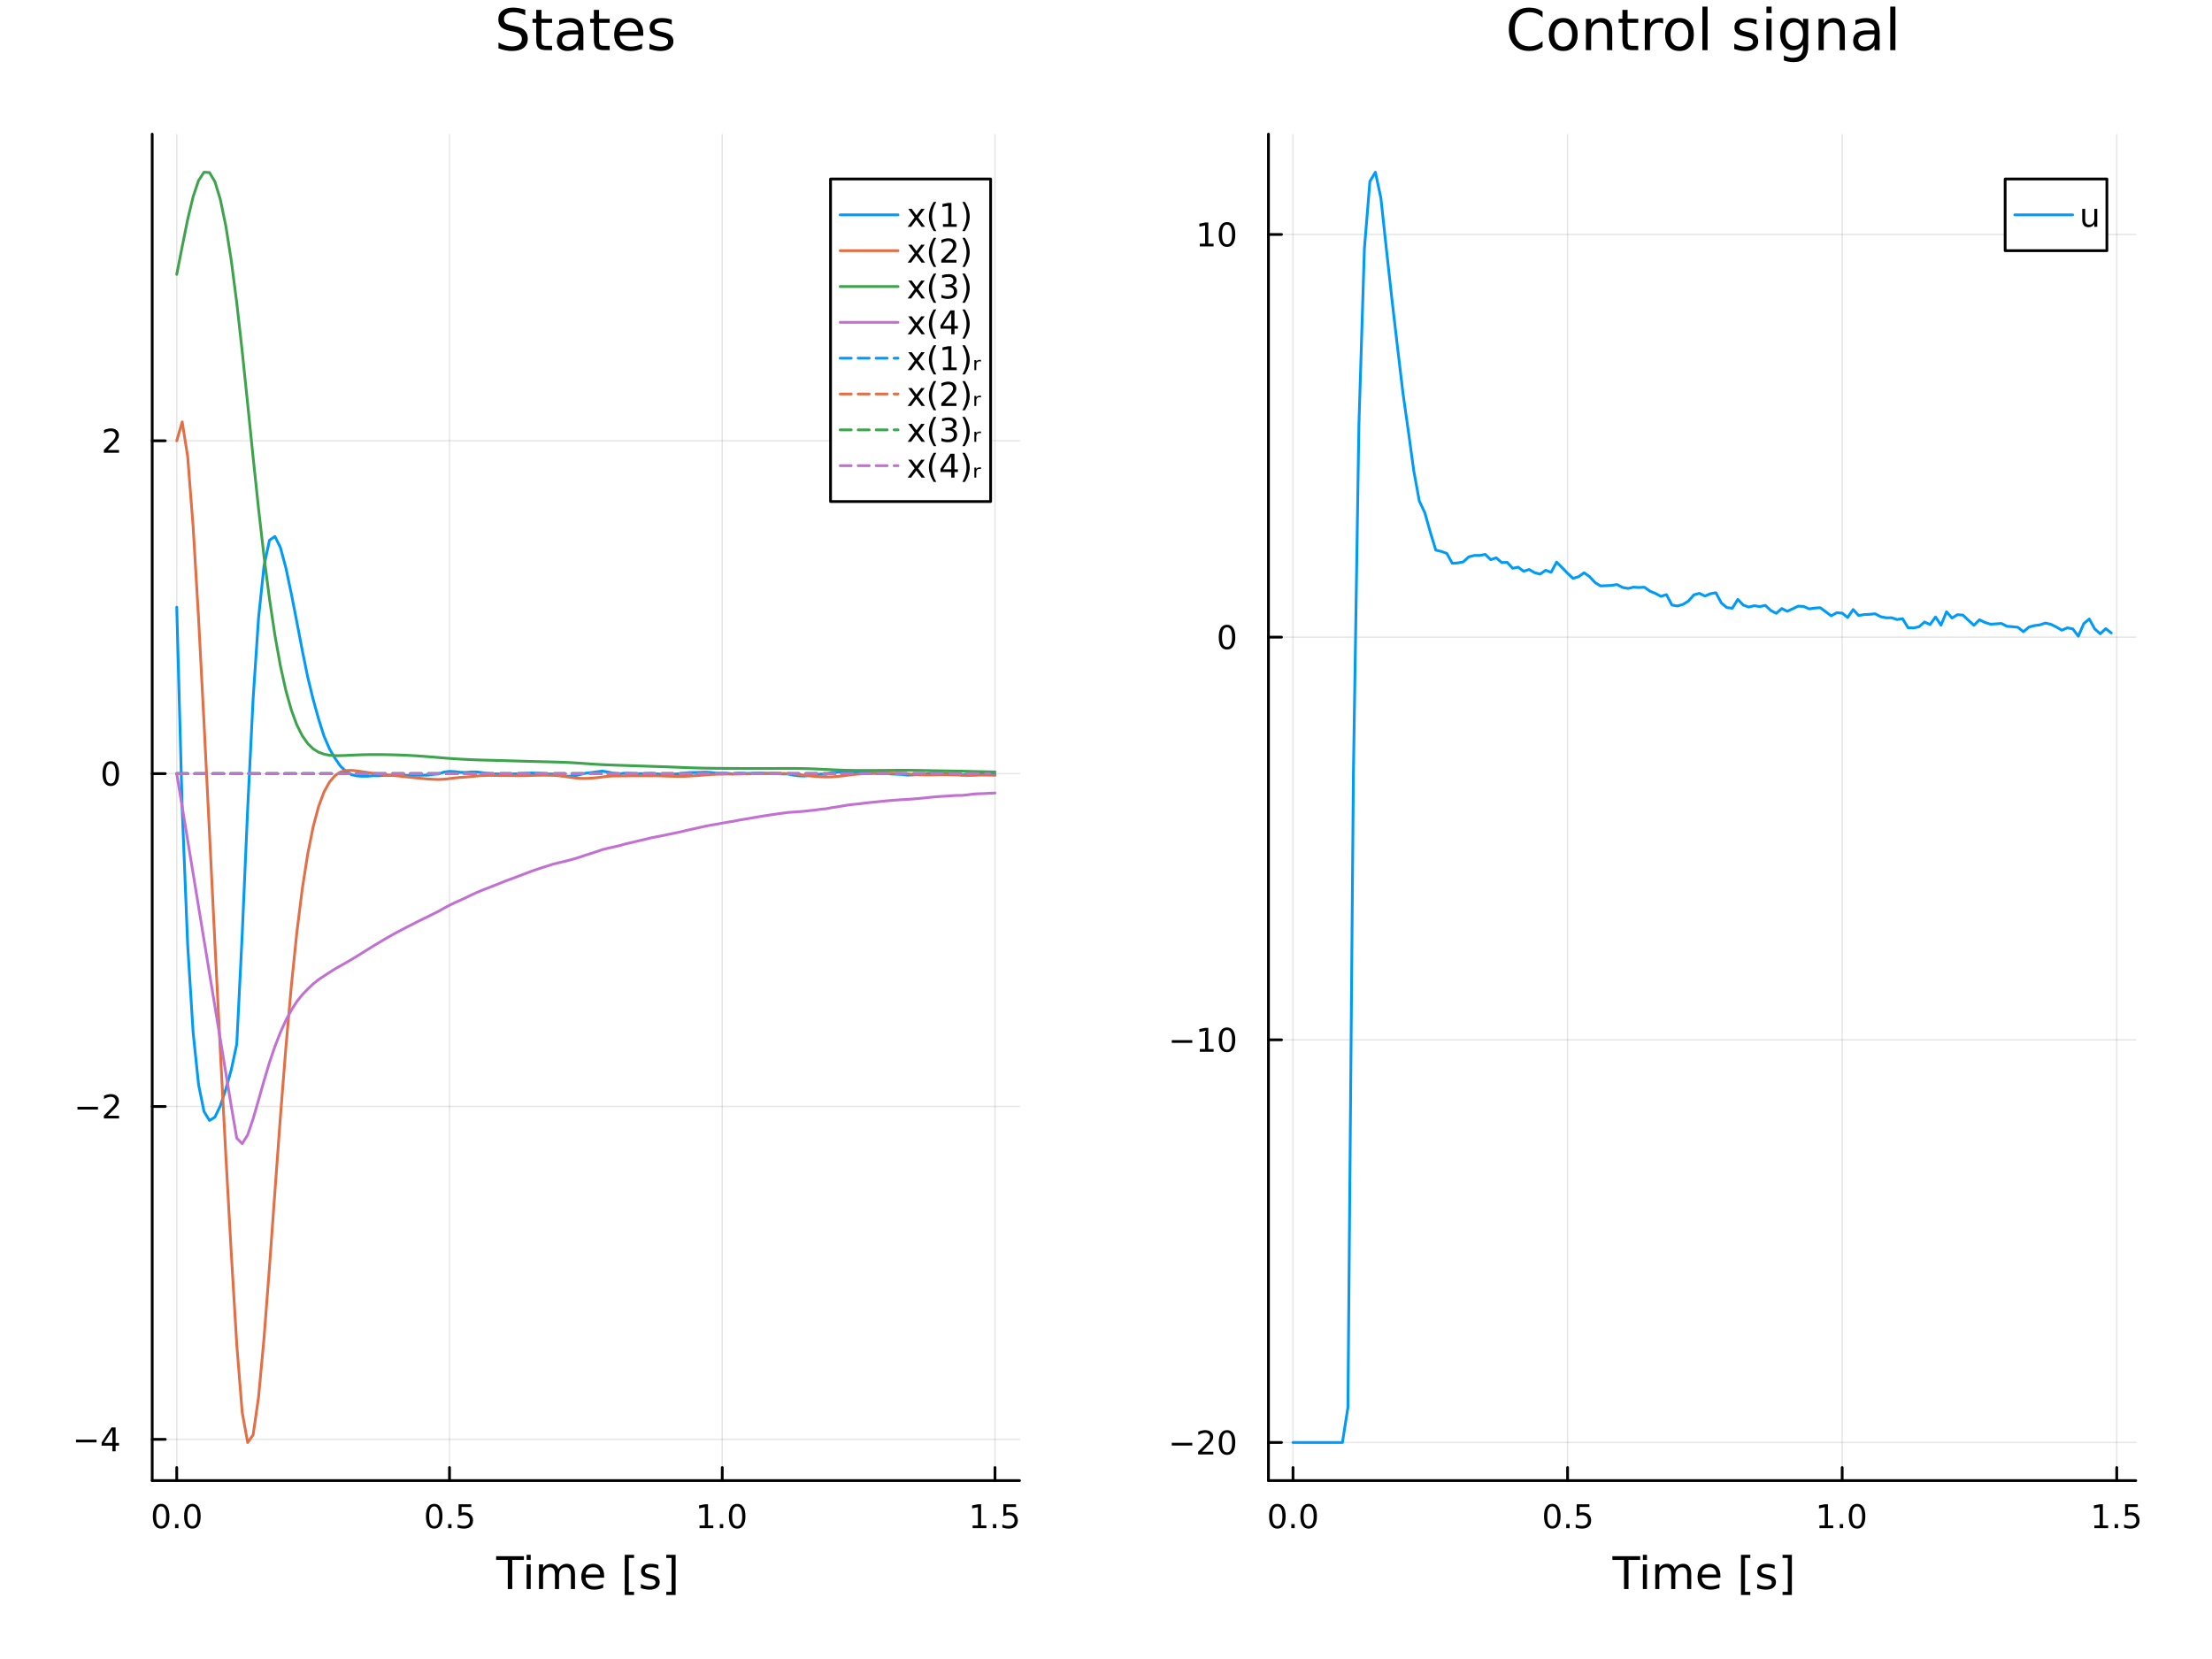<?xml version="1.0" encoding="utf-8"?>
<svg xmlns="http://www.w3.org/2000/svg" xmlns:xlink="http://www.w3.org/1999/xlink" width="800" height="600" viewBox="0 0 3200 2400">
<rect x="0" y="0" width="3200" height="2400" fill="#333333" stroke="none"/>
<defs>
  <clipPath id="clip290">
    <rect x="0" y="0" width="3200" height="2400"/>
  </clipPath>
</defs>
<path clip-path="url(#clip290)" d="M0 2400 L3200 2400 L3200 0 L0 0  Z" fill="#ffffff" fill-rule="evenodd" fill-opacity="1"/>
<defs>
  <clipPath id="clip291">
    <rect x="640" y="0" width="2241" height="2241"/>
  </clipPath>
</defs>
<path clip-path="url(#clip290)" d="M220.183 2141.93 L1474.93 2141.93 L1474.93 194.024 L220.183 194.024  Z" fill="#ffffff" fill-rule="evenodd" fill-opacity="1"/>
<defs>
  <clipPath id="clip292">
    <rect x="220" y="194" width="1256" height="1949"/>
  </clipPath>
</defs>
<polyline clip-path="url(#clip292)" style="stroke:#000000; stroke-linecap:round; stroke-linejoin:round; stroke-width:2; stroke-opacity:0.1; fill:none" points="255.695,2141.93 255.695,194.024 "/>
<polyline clip-path="url(#clip292)" style="stroke:#000000; stroke-linecap:round; stroke-linejoin:round; stroke-width:2; stroke-opacity:0.1; fill:none" points="650.268,2141.93 650.268,194.024 "/>
<polyline clip-path="url(#clip292)" style="stroke:#000000; stroke-linecap:round; stroke-linejoin:round; stroke-width:2; stroke-opacity:0.1; fill:none" points="1044.84,2141.93 1044.84,194.024 "/>
<polyline clip-path="url(#clip292)" style="stroke:#000000; stroke-linecap:round; stroke-linejoin:round; stroke-width:2; stroke-opacity:0.1; fill:none" points="1439.41,2141.93 1439.41,194.024 "/>
<polyline clip-path="url(#clip292)" style="stroke:#000000; stroke-linecap:round; stroke-linejoin:round; stroke-width:2; stroke-opacity:0.1; fill:none" points="220.183,2082.22 1474.93,2082.22 "/>
<polyline clip-path="url(#clip292)" style="stroke:#000000; stroke-linecap:round; stroke-linejoin:round; stroke-width:2; stroke-opacity:0.1; fill:none" points="220.183,1600.7 1474.93,1600.7 "/>
<polyline clip-path="url(#clip292)" style="stroke:#000000; stroke-linecap:round; stroke-linejoin:round; stroke-width:2; stroke-opacity:0.1; fill:none" points="220.183,1119.19 1474.93,1119.19 "/>
<polyline clip-path="url(#clip292)" style="stroke:#000000; stroke-linecap:round; stroke-linejoin:round; stroke-width:2; stroke-opacity:0.1; fill:none" points="220.183,637.668 1474.93,637.668 "/>
<polyline clip-path="url(#clip290)" style="stroke:#000000; stroke-linecap:round; stroke-linejoin:round; stroke-width:4; stroke-opacity:1; fill:none" points="220.183,2141.93 1474.93,2141.93 "/>
<polyline clip-path="url(#clip290)" style="stroke:#000000; stroke-linecap:round; stroke-linejoin:round; stroke-width:4; stroke-opacity:1; fill:none" points="255.695,2141.93 255.695,2123.03 "/>
<polyline clip-path="url(#clip290)" style="stroke:#000000; stroke-linecap:round; stroke-linejoin:round; stroke-width:4; stroke-opacity:1; fill:none" points="650.268,2141.93 650.268,2123.03 "/>
<polyline clip-path="url(#clip290)" style="stroke:#000000; stroke-linecap:round; stroke-linejoin:round; stroke-width:4; stroke-opacity:1; fill:none" points="1044.84,2141.93 1044.84,2123.03 "/>
<polyline clip-path="url(#clip290)" style="stroke:#000000; stroke-linecap:round; stroke-linejoin:round; stroke-width:4; stroke-opacity:1; fill:none" points="1439.41,2141.93 1439.41,2123.03 "/>
<path clip-path="url(#clip290)" d="M233.079 2179.25 Q229.468 2179.25 227.639 2182.81 Q225.834 2186.35 225.834 2193.48 Q225.834 2200.59 227.639 2204.15 Q229.468 2207.7 233.079 2207.7 Q236.713 2207.7 238.519 2204.15 Q240.347 2200.59 240.347 2193.48 Q240.347 2186.35 238.519 2182.81 Q236.713 2179.25 233.079 2179.25 M233.079 2175.54 Q238.889 2175.54 241.945 2180.15 Q245.023 2184.73 245.023 2193.48 Q245.023 2202.21 241.945 2206.82 Q238.889 2211.4 233.079 2211.4 Q227.269 2211.4 224.19 2206.82 Q221.135 2202.21 221.135 2193.48 Q221.135 2184.73 224.19 2180.15 Q227.269 2175.54 233.079 2175.54 Z" fill="#000000" fill-rule="nonzero" fill-opacity="1" /><path clip-path="url(#clip290)" d="M253.241 2204.85 L258.125 2204.85 L258.125 2210.73 L253.241 2210.73 L253.241 2204.85 Z" fill="#000000" fill-rule="nonzero" fill-opacity="1" /><path clip-path="url(#clip290)" d="M278.31 2179.25 Q274.699 2179.25 272.87 2182.81 Q271.065 2186.35 271.065 2193.48 Q271.065 2200.59 272.87 2204.15 Q274.699 2207.7 278.31 2207.7 Q281.944 2207.7 283.75 2204.15 Q285.579 2200.59 285.579 2193.48 Q285.579 2186.35 283.75 2182.81 Q281.944 2179.25 278.31 2179.25 M278.31 2175.54 Q284.12 2175.54 287.176 2180.15 Q290.255 2184.73 290.255 2193.48 Q290.255 2202.21 287.176 2206.82 Q284.12 2211.4 278.31 2211.4 Q272.5 2211.4 269.421 2206.82 Q266.366 2202.21 266.366 2193.48 Q266.366 2184.73 269.421 2180.15 Q272.5 2175.54 278.31 2175.54 Z" fill="#000000" fill-rule="nonzero" fill-opacity="1" /><path clip-path="url(#clip290)" d="M628.15 2179.25 Q624.539 2179.25 622.71 2182.81 Q620.905 2186.35 620.905 2193.48 Q620.905 2200.59 622.71 2204.15 Q624.539 2207.7 628.15 2207.7 Q631.784 2207.7 633.59 2204.15 Q635.418 2200.59 635.418 2193.48 Q635.418 2186.35 633.59 2182.81 Q631.784 2179.25 628.15 2179.25 M628.15 2175.54 Q633.96 2175.54 637.016 2180.15 Q640.094 2184.73 640.094 2193.48 Q640.094 2202.21 637.016 2206.82 Q633.96 2211.4 628.15 2211.4 Q622.34 2211.4 619.261 2206.82 Q616.206 2202.21 616.206 2193.48 Q616.206 2184.73 619.261 2180.15 Q622.34 2175.54 628.15 2175.54 Z" fill="#000000" fill-rule="nonzero" fill-opacity="1" /><path clip-path="url(#clip290)" d="M648.312 2204.85 L653.196 2204.85 L653.196 2210.73 L648.312 2210.73 L648.312 2204.85 Z" fill="#000000" fill-rule="nonzero" fill-opacity="1" /><path clip-path="url(#clip290)" d="M663.427 2176.17 L681.784 2176.17 L681.784 2180.1 L667.71 2180.1 L667.71 2188.58 Q668.728 2188.23 669.747 2188.07 Q670.765 2187.88 671.784 2187.88 Q677.571 2187.88 680.951 2191.05 Q684.33 2194.22 684.33 2199.64 Q684.33 2205.22 680.858 2208.32 Q677.386 2211.4 671.066 2211.4 Q668.89 2211.4 666.622 2211.03 Q664.377 2210.66 661.969 2209.92 L661.969 2205.22 Q664.052 2206.35 666.275 2206.91 Q668.497 2207.46 670.974 2207.46 Q674.978 2207.46 677.316 2205.36 Q679.654 2203.25 679.654 2199.64 Q679.654 2196.03 677.316 2193.92 Q674.978 2191.82 670.974 2191.82 Q669.099 2191.82 667.224 2192.23 Q665.372 2192.65 663.427 2193.53 L663.427 2176.17 Z" fill="#000000" fill-rule="nonzero" fill-opacity="1" /><path clip-path="url(#clip290)" d="M1011.99 2206.79 L1019.63 2206.79 L1019.63 2180.43 L1011.32 2182.09 L1011.32 2177.83 L1019.59 2176.17 L1024.26 2176.17 L1024.26 2206.79 L1031.9 2206.79 L1031.9 2210.73 L1011.99 2210.73 L1011.99 2206.79 Z" fill="#000000" fill-rule="nonzero" fill-opacity="1" /><path clip-path="url(#clip290)" d="M1041.35 2204.85 L1046.23 2204.85 L1046.23 2210.73 L1041.35 2210.73 L1041.35 2204.85 Z" fill="#000000" fill-rule="nonzero" fill-opacity="1" /><path clip-path="url(#clip290)" d="M1066.42 2179.25 Q1062.8 2179.25 1060.98 2182.81 Q1059.17 2186.35 1059.17 2193.48 Q1059.17 2200.59 1060.98 2204.15 Q1062.8 2207.7 1066.42 2207.7 Q1070.05 2207.7 1071.85 2204.15 Q1073.68 2200.59 1073.68 2193.48 Q1073.68 2186.35 1071.85 2182.81 Q1070.05 2179.25 1066.42 2179.25 M1066.42 2175.54 Q1072.23 2175.54 1075.28 2180.15 Q1078.36 2184.73 1078.36 2193.48 Q1078.36 2202.21 1075.28 2206.82 Q1072.23 2211.4 1066.42 2211.4 Q1060.6 2211.4 1057.53 2206.82 Q1054.47 2202.21 1054.47 2193.48 Q1054.47 2184.73 1057.53 2180.15 Q1060.6 2175.54 1066.42 2175.54 Z" fill="#000000" fill-rule="nonzero" fill-opacity="1" /><path clip-path="url(#clip290)" d="M1407.06 2206.79 L1414.7 2206.79 L1414.7 2180.43 L1406.39 2182.09 L1406.39 2177.83 L1414.66 2176.17 L1419.33 2176.17 L1419.33 2206.79 L1426.97 2206.79 L1426.97 2210.73 L1407.06 2210.73 L1407.06 2206.79 Z" fill="#000000" fill-rule="nonzero" fill-opacity="1" /><path clip-path="url(#clip290)" d="M1436.42 2204.85 L1441.3 2204.85 L1441.3 2210.73 L1436.42 2210.73 L1436.42 2204.85 Z" fill="#000000" fill-rule="nonzero" fill-opacity="1" /><path clip-path="url(#clip290)" d="M1451.53 2176.17 L1469.89 2176.17 L1469.89 2180.1 L1455.81 2180.1 L1455.81 2188.58 Q1456.83 2188.23 1457.85 2188.07 Q1458.87 2187.88 1459.89 2187.88 Q1465.68 2187.88 1469.06 2191.05 Q1472.43 2194.22 1472.43 2199.64 Q1472.43 2205.22 1468.96 2208.32 Q1465.49 2211.4 1459.17 2211.4 Q1457 2211.4 1454.73 2211.03 Q1452.48 2210.66 1450.07 2209.92 L1450.07 2205.22 Q1452.16 2206.35 1454.38 2206.91 Q1456.6 2207.46 1459.08 2207.46 Q1463.08 2207.46 1465.42 2205.36 Q1467.76 2203.25 1467.76 2199.64 Q1467.76 2196.03 1465.42 2193.92 Q1463.08 2191.82 1459.08 2191.82 Q1457.2 2191.82 1455.33 2192.23 Q1453.48 2192.65 1451.53 2193.53 L1451.53 2176.17 Z" fill="#000000" fill-rule="nonzero" fill-opacity="1" /><path clip-path="url(#clip290)" d="M717.726 2251.27 L757.925 2251.27 L757.925 2256.68 L741.056 2256.68 L741.056 2298.79 L734.595 2298.79 L734.595 2256.68 L717.726 2256.68 L717.726 2251.27 Z" fill="#000000" fill-rule="nonzero" fill-opacity="1" /><path clip-path="url(#clip290)" d="M761.872 2263.14 L767.728 2263.14 L767.728 2298.79 L761.872 2298.79 L761.872 2263.14 M761.872 2249.27 L767.728 2249.27 L767.728 2256.68 L761.872 2256.68 L761.872 2249.27 Z" fill="#000000" fill-rule="nonzero" fill-opacity="1" /><path clip-path="url(#clip290)" d="M807.737 2269.99 Q809.933 2266.04 812.989 2264.16 Q816.044 2262.28 820.182 2262.28 Q825.752 2262.28 828.776 2266.2 Q831.799 2270.08 831.799 2277.28 L831.799 2298.79 L825.911 2298.79 L825.911 2277.47 Q825.911 2272.34 824.097 2269.86 Q822.283 2267.38 818.559 2267.38 Q814.007 2267.38 811.365 2270.4 Q808.724 2273.42 808.724 2278.64 L808.724 2298.79 L802.835 2298.79 L802.835 2277.47 Q802.835 2272.31 801.021 2269.86 Q799.207 2267.38 795.419 2267.38 Q790.931 2267.38 788.29 2270.43 Q785.648 2273.46 785.648 2278.64 L785.648 2298.79 L779.76 2298.79 L779.76 2263.14 L785.648 2263.14 L785.648 2268.68 Q787.653 2265.4 790.454 2263.84 Q793.255 2262.28 797.106 2262.28 Q800.989 2262.28 803.695 2264.26 Q806.432 2266.23 807.737 2269.99 Z" fill="#000000" fill-rule="nonzero" fill-opacity="1" /><path clip-path="url(#clip290)" d="M873.972 2279.5 L873.972 2282.37 L847.045 2282.37 Q847.427 2288.42 850.674 2291.6 Q853.952 2294.75 859.777 2294.75 Q863.15 2294.75 866.301 2293.92 Q869.484 2293.09 872.604 2291.44 L872.604 2296.98 Q869.452 2298.31 866.142 2299.01 Q862.832 2299.71 859.426 2299.71 Q850.896 2299.71 845.899 2294.75 Q840.934 2289.78 840.934 2281.32 Q840.934 2272.57 845.645 2267.44 Q850.387 2262.28 858.408 2262.28 Q865.601 2262.28 869.771 2266.93 Q873.972 2271.55 873.972 2279.5 M868.116 2277.78 Q868.052 2272.98 865.41 2270.11 Q862.8 2267.25 858.472 2267.25 Q853.57 2267.25 850.61 2270.02 Q847.682 2272.79 847.236 2277.82 L868.116 2277.78 Z" fill="#000000" fill-rule="nonzero" fill-opacity="1" /><path clip-path="url(#clip290)" d="M903.764 2249.27 L917.259 2249.27 L917.259 2253.82 L909.62 2253.82 L909.62 2302.83 L917.259 2302.83 L917.259 2307.39 L903.764 2307.39 L903.764 2249.27 Z" fill="#000000" fill-rule="nonzero" fill-opacity="1" /><path clip-path="url(#clip290)" d="M952.461 2264.19 L952.461 2269.73 Q949.979 2268.46 947.305 2267.82 Q944.631 2267.19 941.767 2267.19 Q937.406 2267.19 935.21 2268.52 Q933.046 2269.86 933.046 2272.53 Q933.046 2274.57 934.605 2275.75 Q936.165 2276.89 940.876 2277.94 L942.881 2278.39 Q949.119 2279.73 951.729 2282.18 Q954.371 2284.6 954.371 2288.96 Q954.371 2293.92 950.424 2296.82 Q946.509 2299.71 939.634 2299.71 Q936.77 2299.71 933.651 2299.14 Q930.563 2298.6 927.126 2297.49 L927.126 2291.44 Q930.372 2293.13 933.523 2293.99 Q936.674 2294.81 939.762 2294.81 Q943.899 2294.81 946.127 2293.41 Q948.355 2291.98 948.355 2289.4 Q948.355 2287.02 946.732 2285.74 Q945.141 2284.47 939.698 2283.29 L937.661 2282.81 Q932.218 2281.67 929.799 2279.31 Q927.38 2276.93 927.38 2272.79 Q927.38 2267.76 930.945 2265.02 Q934.51 2262.28 941.067 2262.28 Q944.313 2262.28 947.178 2262.76 Q950.042 2263.24 952.461 2264.19 Z" fill="#000000" fill-rule="nonzero" fill-opacity="1" /><path clip-path="url(#clip290)" d="M977.383 2249.27 L977.383 2307.39 L963.888 2307.39 L963.888 2302.83 L971.495 2302.83 L971.495 2253.82 L963.888 2253.82 L963.888 2249.27 L977.383 2249.27 Z" fill="#000000" fill-rule="nonzero" fill-opacity="1" /><polyline clip-path="url(#clip290)" style="stroke:#000000; stroke-linecap:round; stroke-linejoin:round; stroke-width:4; stroke-opacity:1; fill:none" points="220.183,2141.93 220.183,194.024 "/>
<polyline clip-path="url(#clip290)" style="stroke:#000000; stroke-linecap:round; stroke-linejoin:round; stroke-width:4; stroke-opacity:1; fill:none" points="220.183,2082.22 239.081,2082.22 "/>
<polyline clip-path="url(#clip290)" style="stroke:#000000; stroke-linecap:round; stroke-linejoin:round; stroke-width:4; stroke-opacity:1; fill:none" points="220.183,1600.7 239.081,1600.7 "/>
<polyline clip-path="url(#clip290)" style="stroke:#000000; stroke-linecap:round; stroke-linejoin:round; stroke-width:4; stroke-opacity:1; fill:none" points="220.183,1119.19 239.081,1119.19 "/>
<polyline clip-path="url(#clip290)" style="stroke:#000000; stroke-linecap:round; stroke-linejoin:round; stroke-width:4; stroke-opacity:1; fill:none" points="220.183,637.668 239.081,637.668 "/>
<path clip-path="url(#clip290)" d="M109.984 2082.67 L139.66 2082.67 L139.66 2086.61 L109.984 2086.61 L109.984 2082.67 Z" fill="#000000" fill-rule="nonzero" fill-opacity="1" /><path clip-path="url(#clip290)" d="M162.6 2069.02 L150.794 2087.46 L162.6 2087.46 L162.6 2069.02 M161.373 2064.94 L167.252 2064.94 L167.252 2087.46 L172.183 2087.46 L172.183 2091.35 L167.252 2091.35 L167.252 2099.5 L162.6 2099.5 L162.6 2091.35 L146.998 2091.35 L146.998 2086.84 L161.373 2064.94 Z" fill="#000000" fill-rule="nonzero" fill-opacity="1" /><path clip-path="url(#clip290)" d="M112.068 1601.15 L141.743 1601.15 L141.743 1605.09 L112.068 1605.09 L112.068 1601.15 Z" fill="#000000" fill-rule="nonzero" fill-opacity="1" /><path clip-path="url(#clip290)" d="M155.864 1614.05 L172.183 1614.05 L172.183 1617.98 L150.239 1617.98 L150.239 1614.05 Q152.901 1611.29 157.484 1606.66 Q162.09 1602.01 163.271 1600.67 Q165.516 1598.15 166.396 1596.41 Q167.299 1594.65 167.299 1592.96 Q167.299 1590.21 165.354 1588.47 Q163.433 1586.73 160.331 1586.73 Q158.132 1586.73 155.678 1587.5 Q153.248 1588.26 150.47 1589.81 L150.47 1585.09 Q153.294 1583.96 155.748 1583.38 Q158.202 1582.8 160.239 1582.8 Q165.609 1582.8 168.803 1585.48 Q171.998 1588.17 171.998 1592.66 Q171.998 1594.79 171.188 1596.71 Q170.401 1598.61 168.294 1601.2 Q167.715 1601.87 164.614 1605.09 Q161.512 1608.28 155.864 1614.05 Z" fill="#000000" fill-rule="nonzero" fill-opacity="1" /><path clip-path="url(#clip290)" d="M160.239 1104.98 Q156.628 1104.98 154.799 1108.55 Q152.993 1112.09 152.993 1119.22 Q152.993 1126.33 154.799 1129.89 Q156.628 1133.43 160.239 1133.43 Q163.873 1133.43 165.678 1129.89 Q167.507 1126.33 167.507 1119.22 Q167.507 1112.09 165.678 1108.55 Q163.873 1104.98 160.239 1104.98 M160.239 1101.28 Q166.049 1101.28 169.104 1105.89 Q172.183 1110.47 172.183 1119.22 Q172.183 1127.95 169.104 1132.55 Q166.049 1137.14 160.239 1137.14 Q154.428 1137.14 151.35 1132.55 Q148.294 1127.95 148.294 1119.22 Q148.294 1110.47 151.35 1105.89 Q154.428 1101.28 160.239 1101.28 Z" fill="#000000" fill-rule="nonzero" fill-opacity="1" /><path clip-path="url(#clip290)" d="M155.864 651.013 L172.183 651.013 L172.183 654.948 L150.239 654.948 L150.239 651.013 Q152.901 648.258 157.484 643.629 Q162.09 638.976 163.271 637.633 Q165.516 635.11 166.396 633.374 Q167.299 631.615 167.299 629.925 Q167.299 627.17 165.354 625.434 Q163.433 623.698 160.331 623.698 Q158.132 623.698 155.678 624.462 Q153.248 625.226 150.47 626.777 L150.47 622.055 Q153.294 620.92 155.748 620.342 Q158.202 619.763 160.239 619.763 Q165.609 619.763 168.803 622.448 Q171.998 625.133 171.998 629.624 Q171.998 631.754 171.188 633.675 Q170.401 635.573 168.294 638.166 Q167.715 638.837 164.614 642.054 Q161.512 645.249 155.864 651.013 Z" fill="#000000" fill-rule="nonzero" fill-opacity="1" /><path clip-path="url(#clip290)" d="M759.832 14.081 L759.832 22.061 Q755.174 19.833 751.042 18.739 Q746.91 17.646 743.061 17.646 Q736.377 17.646 732.732 20.238 Q729.126 22.831 729.126 27.611 Q729.126 31.621 731.516 33.687 Q733.947 35.713 740.671 36.969 L745.613 37.981 Q754.768 39.723 759.103 44.139 Q763.478 48.514 763.478 55.886 Q763.478 64.677 757.564 69.214 Q751.69 73.751 740.307 73.751 Q736.013 73.751 731.152 72.778 Q726.331 71.806 721.146 69.902 L721.146 61.477 Q726.129 64.272 730.909 65.689 Q735.689 67.107 740.307 67.107 Q747.315 67.107 751.123 64.353 Q754.931 61.598 754.931 56.494 Q754.931 52.038 752.176 49.526 Q749.462 47.015 743.223 45.759 L738.241 44.787 Q729.086 42.964 724.994 39.075 Q720.903 35.186 720.903 28.259 Q720.903 20.238 726.534 15.62 Q732.205 11.002 742.13 11.002 Q746.383 11.002 750.799 11.772 Q755.214 12.542 759.832 14.081 Z" fill="#000000" fill-rule="nonzero" fill-opacity="1" /><path clip-path="url(#clip290)" d="M783.287 14.324 L783.287 27.206 L798.64 27.206 L798.64 32.999 L783.287 32.999 L783.287 57.628 Q783.287 63.178 784.786 64.758 Q786.325 66.338 790.984 66.338 L798.64 66.338 L798.64 72.576 L790.984 72.576 Q782.355 72.576 779.074 69.376 Q775.793 66.135 775.793 57.628 L775.793 32.999 L770.324 32.999 L770.324 27.206 L775.793 27.206 L775.793 14.324 L783.287 14.324 Z" fill="#000000" fill-rule="nonzero" fill-opacity="1" /><path clip-path="url(#clip290)" d="M829.062 49.769 Q820.029 49.769 816.545 51.835 Q813.061 53.901 813.061 58.884 Q813.061 62.854 815.654 65.203 Q818.287 67.512 822.783 67.512 Q828.981 67.512 832.708 63.137 Q836.475 58.722 836.475 51.43 L836.475 49.769 L829.062 49.769 M843.929 46.691 L843.929 72.576 L836.475 72.576 L836.475 65.689 Q833.923 69.821 830.115 71.806 Q826.307 73.751 820.798 73.751 Q813.831 73.751 809.699 69.862 Q805.607 65.933 805.607 59.37 Q805.607 51.714 810.711 47.825 Q815.856 43.936 826.024 43.936 L836.475 43.936 L836.475 43.207 Q836.475 38.062 833.072 35.267 Q829.71 32.431 823.593 32.431 Q819.704 32.431 816.018 33.363 Q812.332 34.295 808.929 36.158 L808.929 29.272 Q813.02 27.692 816.869 26.922 Q820.717 26.112 824.363 26.112 Q834.207 26.112 839.068 31.216 Q843.929 36.32 843.929 46.691 Z" fill="#000000" fill-rule="nonzero" fill-opacity="1" /><path clip-path="url(#clip290)" d="M866.654 14.324 L866.654 27.206 L882.007 27.206 L882.007 32.999 L866.654 32.999 L866.654 57.628 Q866.654 63.178 868.153 64.758 Q869.693 66.338 874.351 66.338 L882.007 66.338 L882.007 72.576 L874.351 72.576 Q865.723 72.576 862.442 69.376 Q859.16 66.135 859.16 57.628 L859.16 32.999 L853.692 32.999 L853.692 27.206 L859.16 27.206 L859.16 14.324 L866.654 14.324 Z" fill="#000000" fill-rule="nonzero" fill-opacity="1" /><path clip-path="url(#clip290)" d="M930.618 48.028 L930.618 51.673 L896.348 51.673 Q896.834 59.37 900.966 63.421 Q905.138 67.431 912.551 67.431 Q916.845 67.431 920.856 66.378 Q924.906 65.325 928.876 63.218 L928.876 70.267 Q924.866 71.968 920.653 72.86 Q916.44 73.751 912.106 73.751 Q901.249 73.751 894.889 67.431 Q888.57 61.112 888.57 50.337 Q888.57 39.197 894.565 32.675 Q900.601 26.112 910.809 26.112 Q919.964 26.112 925.271 32.026 Q930.618 37.9 930.618 48.028 M923.165 45.84 Q923.084 39.723 919.721 36.077 Q916.4 32.431 910.89 32.431 Q904.652 32.431 900.885 35.956 Q897.158 39.48 896.591 45.88 L923.165 45.84 Z" fill="#000000" fill-rule="nonzero" fill-opacity="1" /><path clip-path="url(#clip290)" d="M971.775 28.543 L971.775 35.591 Q968.616 33.971 965.213 33.161 Q961.81 32.35 958.164 32.35 Q952.615 32.35 949.82 34.052 Q947.065 35.753 947.065 39.156 Q947.065 41.749 949.05 43.248 Q951.035 44.706 957.03 46.043 L959.582 46.61 Q967.522 48.311 970.844 51.43 Q974.206 54.509 974.206 60.059 Q974.206 66.378 969.183 70.064 Q964.2 73.751 955.45 73.751 Q951.804 73.751 947.835 73.022 Q943.905 72.333 939.53 70.915 L939.53 63.218 Q943.662 65.365 947.673 66.459 Q951.683 67.512 955.612 67.512 Q960.878 67.512 963.714 65.73 Q966.55 63.907 966.55 60.626 Q966.55 57.588 964.484 55.967 Q962.458 54.347 955.531 52.848 L952.939 52.24 Q946.012 50.782 942.933 47.785 Q939.854 44.746 939.854 39.48 Q939.854 33.08 944.391 29.596 Q948.928 26.112 957.273 26.112 Q961.405 26.112 965.051 26.72 Q968.697 27.327 971.775 28.543 Z" fill="#000000" fill-rule="nonzero" fill-opacity="1" /><polyline clip-path="url(#clip292)" style="stroke:#009af9; stroke-linecap:round; stroke-linejoin:round; stroke-width:4; stroke-opacity:1; fill:none" points="255.695,878.427 263.586,1169.99 271.478,1366.74 279.369,1493.47 287.26,1569.09 295.152,1607.96 303.043,1620.92 310.935,1616.08 318.826,1599.46 326.718,1575.5 334.609,1547.39 342.501,1510.55 350.392,1351.7 358.284,1169.84 366.175,1011.01 374.067,893.458 381.958,818.556 389.849,781.497 397.741,776.085 405.632,791.978 413.524,821.355 421.415,858.804 429.307,899.141 437.198,940.451 445.09,979.238 452.981,1011.59 460.873,1040.13 468.764,1064.97 476.656,1083.32 484.547,1096.83 492.439,1108.24 500.33,1115.88 508.221,1120.62 516.113,1122.46 524.004,1123 531.896,1122.91 539.787,1122.2 547.679,1122.33 555.57,1121.64 563.462,1121.72 571.353,1121.37 579.245,1121.92 587.136,1121.71 595.028,1122.02 602.919,1121.52 610.811,1121.47 618.702,1121.39 626.593,1120.26 634.485,1119.6 642.376,1116.89 650.268,1115.94 658.159,1116.25 666.051,1117.31 673.942,1117.52 681.834,1116.7 689.725,1116.74 697.617,1117.77 705.508,1118.95 713.4,1119.5 721.291,1119.61 729.182,1119.28 737.074,1119.43 744.965,1119.53 752.857,1119.14 760.748,1118.75 768.64,1118.25 776.531,1118.53 784.423,1118.99 792.314,1119.72 800.206,1119.68 808.097,1121.51 815.989,1122.72 823.88,1122.99 831.772,1122.26 839.663,1120.3 847.554,1118.5 855.446,1117.66 863.337,1116.55 871.229,1115.52 879.12,1116.78 887.012,1118.48 894.903,1119.65 902.795,1118.57 910.686,1118.85 918.578,1119.29 926.469,1119.2 934.361,1119.19 942.252,1118.82 950.143,1119.46 958.035,1120.34 965.926,1119.85 973.818,1119.93 981.709,1119.37 989.601,1118.35 997.492,1117.65 1005.38,1117.58 1013.28,1117.32 1021.17,1117.02 1029.06,1117.56 1036.95,1118.68 1044.84,1118.76 1052.73,1118.81 1060.62,1119.61 1068.52,1118.5 1076.41,1118.84 1084.3,1118.82 1092.19,1118.67 1100.08,1118.4 1107.97,1118.71 1115.86,1119.08 1123.76,1119.24 1131.65,1119.63 1139.54,1119.63 1147.43,1121.32 1155.32,1122.39 1163.21,1122.72 1171.1,1121.86 1179,1121.63 1186.89,1119.86 1194.78,1120.19 1202.67,1117.69 1210.56,1117.2 1218.45,1116.21 1226.34,1115.64 1234.24,1116.31 1242.13,1117.76 1250.02,1117.65 1257.91,1118.08 1265.8,1118.69 1273.69,1119 1281.59,1119.08 1289.48,1119.65 1297.37,1120.04 1305.26,1120.35 1313.15,1121.35 1321.04,1121.02 1328.93,1120.41 1336.83,1119.77 1344.72,1118.92 1352.61,1118.55 1360.5,1118.79 1368.39,1119.56 1376.28,1119.57 1384.17,1119.74 1392.07,1121.23 1399.96,1119.69 1407.85,1117.69 1415.74,1118.27 1423.63,1119.61 1431.52,1119.47 1439.41,1120.17 "/>
<polyline clip-path="url(#clip292)" style="stroke:#e26f46; stroke-linecap:round; stroke-linejoin:round; stroke-width:4; stroke-opacity:1; fill:none" points="255.695,637.668 263.586,610.296 271.478,660.302 279.369,761.488 287.26,894.611 295.152,1045.72 303.043,1204.87 310.935,1365.14 318.826,1521.84 326.718,1671.94 334.609,1813.65 342.501,1944.83 350.392,2043.28 358.284,2086.8 366.175,2075.87 374.067,2021.01 381.958,1935.7 389.849,1832.83 397.741,1723.49 405.632,1616.05 413.524,1516.02 421.415,1426.81 429.307,1350.11 437.198,1286.54 445.09,1235.79 452.981,1196.4 460.873,1166.74 468.764,1145.61 476.656,1131.34 484.547,1122.14 492.439,1116.92 500.33,1114.71 508.221,1114.46 516.113,1115.24 524.004,1116.38 531.896,1117.59 539.787,1118.67 547.679,1119.66 555.57,1120.55 563.462,1121.35 571.353,1122.11 579.245,1122.9 587.136,1123.74 595.028,1124.61 602.919,1125.43 610.811,1126.17 618.702,1126.89 626.593,1127.4 634.485,1127.63 642.376,1127.3 650.268,1126.4 658.159,1125.41 666.051,1124.65 673.942,1124.09 681.834,1123.41 689.725,1122.62 697.617,1122.01 705.508,1121.76 713.4,1121.78 721.291,1121.9 729.182,1121.98 737.074,1122.03 744.965,1122.13 752.857,1122.17 760.748,1122.09 768.64,1121.86 776.531,1121.61 784.423,1121.48 792.314,1121.54 800.206,1121.7 808.097,1122.18 815.989,1123.13 823.88,1124.31 831.772,1125.41 839.663,1126.06 847.554,1126.11 855.446,1125.75 863.337,1125.07 871.229,1124.04 879.12,1123.08 887.012,1122.6 894.903,1122.58 902.795,1122.54 910.686,1122.39 918.578,1122.36 926.469,1122.38 934.361,1122.38 942.252,1122.32 950.143,1122.31 958.035,1122.55 965.926,1122.84 973.818,1123.07 981.709,1123.21 989.601,1123.1 997.492,1122.71 1005.38,1122.2 1013.28,1121.64 1021.17,1120.99 1029.06,1120.39 1036.95,1120.06 1044.84,1119.91 1052.73,1119.78 1060.62,1119.8 1068.52,1119.74 1076.41,1119.58 1084.3,1119.47 1092.19,1119.32 1100.08,1119.11 1107.97,1118.91 1115.86,1118.82 1123.76,1118.82 1131.65,1118.9 1139.54,1119.04 1147.43,1119.48 1155.32,1120.34 1163.21,1121.43 1171.1,1122.42 1179,1123.24 1186.89,1123.72 1194.78,1123.99 1202.67,1123.89 1210.56,1123.32 1218.45,1122.52 1226.34,1121.46 1234.24,1120.44 1242.13,1119.76 1250.02,1119.29 1257.91,1118.87 1265.8,1118.62 1273.69,1118.51 1281.59,1118.47 1289.48,1118.53 1297.37,1118.75 1305.26,1119.07 1313.15,1119.62 1321.04,1120.26 1328.93,1120.74 1336.83,1121.03 1344.72,1121.07 1352.61,1120.92 1360.5,1120.76 1368.39,1120.76 1376.28,1120.89 1384.17,1121.04 1392.07,1121.47 1399.96,1121.86 1407.85,1121.68 1415.74,1121.3 1423.63,1121.24 1431.52,1121.35 1439.41,1121.56 "/>
<polyline clip-path="url(#clip292)" style="stroke:#3da44d; stroke-linecap:round; stroke-linejoin:round; stroke-width:4; stroke-opacity:1; fill:none" points="255.695,396.909 263.586,356.672 271.478,317.542 279.369,284.609 287.26,261.158 295.152,249.154 303.043,249.615 310.935,262.892 318.826,288.872 326.718,327.139 334.609,377.088 342.501,437.971 350.392,508.299 358.284,584.355 366.175,661.664 374.067,736.255 381.958,805.148 389.849,866.433 397.741,919.162 405.632,963.175 413.524,998.86 421.415,1026.96 429.307,1048.41 437.198,1064.26 445.09,1075.53 452.981,1083.22 460.873,1088.15 468.764,1091.05 476.656,1092.56 484.547,1093.13 492.439,1093.14 500.33,1092.85 508.221,1092.47 516.113,1092.12 524.004,1091.85 531.896,1091.67 539.787,1091.59 547.679,1091.59 555.57,1091.66 563.462,1091.8 571.353,1092.01 579.245,1092.27 587.136,1092.6 595.028,1093 602.919,1093.47 610.811,1094 618.702,1094.59 626.593,1095.23 634.485,1095.89 642.376,1096.56 650.268,1097.18 658.159,1097.71 666.051,1098.18 673.942,1098.59 681.834,1098.96 689.725,1099.27 697.617,1099.52 705.508,1099.73 713.4,1099.93 721.291,1100.15 729.182,1100.37 737.074,1100.59 744.965,1100.82 752.857,1101.06 760.748,1101.3 768.64,1101.52 776.531,1101.72 784.423,1101.91 792.314,1102.1 800.206,1102.29 808.097,1102.51 815.989,1102.78 823.88,1103.15 831.772,1103.6 839.663,1104.13 847.554,1104.68 855.446,1105.23 863.337,1105.73 871.229,1106.16 879.12,1106.51 887.012,1106.79 894.903,1107.06 902.795,1107.34 910.686,1107.6 918.578,1107.85 926.469,1108.11 934.361,1108.36 942.252,1108.62 950.143,1108.87 958.035,1109.12 965.926,1109.4 973.818,1109.71 981.709,1110.02 989.601,1110.34 997.492,1110.64 1005.38,1110.9 1013.28,1111.12 1021.17,1111.29 1029.06,1111.41 1036.95,1111.49 1044.84,1111.56 1052.73,1111.61 1060.62,1111.66 1068.52,1111.71 1076.41,1111.74 1084.3,1111.77 1092.19,1111.79 1100.08,1111.79 1107.97,1111.78 1115.86,1111.75 1123.76,1111.72 1131.65,1111.7 1139.54,1111.68 1147.43,1111.68 1155.32,1111.74 1163.21,1111.87 1171.1,1112.09 1179,1112.38 1186.89,1112.73 1194.78,1113.1 1202.67,1113.49 1210.56,1113.84 1218.45,1114.15 1226.34,1114.37 1234.24,1114.51 1242.13,1114.58 1250.02,1114.61 1257.91,1114.6 1265.8,1114.56 1273.69,1114.51 1281.59,1114.46 1289.48,1114.4 1297.37,1114.35 1305.26,1114.33 1313.15,1114.34 1321.04,1114.4 1328.93,1114.51 1336.83,1114.65 1344.72,1114.8 1352.61,1114.94 1360.5,1115.08 1368.39,1115.2 1376.28,1115.33 1384.17,1115.47 1392.07,1115.64 1399.96,1115.84 1407.85,1116.05 1415.74,1116.23 1423.63,1116.4 1431.52,1116.57 1439.41,1116.75 "/>
<polyline clip-path="url(#clip292)" style="stroke:#c271d2; stroke-linecap:round; stroke-linejoin:round; stroke-width:4; stroke-opacity:1; fill:none" points="255.695,1119.19 263.586,1167.34 271.478,1215.48 279.369,1263.62 287.26,1311.75 295.152,1359.88 303.043,1408.01 310.935,1456.13 318.826,1504.25 326.718,1552.36 334.609,1600.46 342.501,1646.46 350.392,1654.54 358.284,1641.79 366.175,1618.51 374.067,1591.21 381.958,1563.37 389.849,1537.07 397.741,1513.81 405.632,1493.53 413.524,1476.08 421.415,1461.4 429.307,1449.05 437.198,1439.09 445.09,1430.92 452.981,1423.45 460.873,1417.14 468.764,1411.9 476.656,1406.75 484.547,1401.71 492.439,1397.27 500.33,1392.8 508.221,1388.28 516.113,1383.45 524.004,1378.54 531.896,1373.63 539.787,1368.66 547.679,1364 555.57,1359.23 563.462,1354.75 571.353,1350.25 579.245,1346.11 587.136,1341.91 595.028,1337.94 602.919,1333.88 610.811,1330 618.702,1326.21 626.593,1322.19 634.485,1318.3 642.376,1313.79 650.268,1309.61 658.159,1305.77 666.051,1302.24 673.942,1298.61 681.834,1294.75 689.725,1291.11 697.617,1287.83 705.508,1284.75 713.4,1281.65 721.291,1278.54 729.182,1275.38 737.074,1272.39 744.965,1269.47 752.857,1266.46 760.748,1263.48 768.64,1260.48 776.531,1257.72 784.423,1255.09 792.314,1252.64 800.206,1250.08 808.097,1248.15 815.989,1246.28 823.88,1244.31 831.772,1242.14 839.663,1239.6 847.554,1236.97 855.446,1234.5 863.337,1231.89 871.229,1229.23 879.12,1227.17 887.012,1225.39 894.903,1223.66 902.795,1221.39 910.686,1219.47 918.578,1217.66 926.469,1215.77 934.361,1213.93 942.252,1212.02 950.143,1210.42 958.035,1208.98 965.926,1207.26 973.818,1205.71 981.709,1204 989.601,1202.14 997.492,1200.3 1005.38,1198.6 1013.28,1196.85 1021.17,1195.09 1029.06,1193.56 1036.95,1192.28 1044.84,1190.81 1052.73,1189.37 1060.62,1188.19 1068.52,1186.53 1076.41,1185.23 1084.3,1183.87 1092.19,1182.5 1100.08,1181.1 1107.97,1179.87 1115.86,1178.7 1123.76,1177.54 1131.65,1176.48 1139.54,1175.37 1147.43,1174.8 1155.32,1174.25 1163.21,1173.62 1171.1,1172.71 1179,1171.95 1186.89,1170.74 1194.78,1170.02 1202.67,1168.5 1210.56,1167.35 1218.45,1166 1226.34,1164.68 1234.24,1163.67 1242.13,1162.96 1250.02,1161.91 1257.91,1161.03 1265.8,1160.25 1273.69,1159.45 1281.59,1158.63 1289.48,1157.98 1297.37,1157.35 1305.26,1156.75 1313.15,1156.43 1321.04,1155.82 1328.93,1155.13 1336.83,1154.39 1344.72,1153.55 1352.61,1152.77 1360.5,1152.16 1368.39,1151.75 1376.28,1151.19 1384.17,1150.69 1392.07,1150.63 1399.96,1149.82 1407.85,1148.73 1415.74,1148.24 1423.63,1148.03 1431.52,1147.52 1439.41,1147.27 "/>
<polyline clip-path="url(#clip292)" style="stroke:#009af9; stroke-linecap:round; stroke-linejoin:round; stroke-width:4; stroke-opacity:1; fill:none" stroke-dasharray="16, 10" points="255.695,1119.19 263.586,1119.19 271.478,1119.19 279.369,1119.19 287.26,1119.19 295.152,1119.19 303.043,1119.19 310.935,1119.19 318.826,1119.19 326.718,1119.19 334.609,1119.19 342.501,1119.19 350.392,1119.19 358.284,1119.19 366.175,1119.19 374.067,1119.19 381.958,1119.19 389.849,1119.19 397.741,1119.19 405.632,1119.19 413.524,1119.19 421.415,1119.19 429.307,1119.19 437.198,1119.19 445.09,1119.19 452.981,1119.19 460.873,1119.19 468.764,1119.19 476.656,1119.19 484.547,1119.19 492.439,1119.19 500.33,1119.19 508.221,1119.19 516.113,1119.19 524.004,1119.19 531.896,1119.19 539.787,1119.19 547.679,1119.19 555.57,1119.19 563.462,1119.19 571.353,1119.19 579.245,1119.19 587.136,1119.19 595.028,1119.19 602.919,1119.19 610.811,1119.19 618.702,1119.19 626.593,1119.19 634.485,1119.19 642.376,1119.19 650.268,1119.19 658.159,1119.19 666.051,1119.19 673.942,1119.19 681.834,1119.19 689.725,1119.19 697.617,1119.19 705.508,1119.19 713.4,1119.19 721.291,1119.19 729.182,1119.19 737.074,1119.19 744.965,1119.19 752.857,1119.19 760.748,1119.19 768.64,1119.19 776.531,1119.19 784.423,1119.19 792.314,1119.19 800.206,1119.19 808.097,1119.19 815.989,1119.19 823.88,1119.19 831.772,1119.19 839.663,1119.19 847.554,1119.19 855.446,1119.19 863.337,1119.19 871.229,1119.19 879.12,1119.19 887.012,1119.19 894.903,1119.19 902.795,1119.19 910.686,1119.19 918.578,1119.19 926.469,1119.19 934.361,1119.19 942.252,1119.19 950.143,1119.19 958.035,1119.19 965.926,1119.19 973.818,1119.19 981.709,1119.19 989.601,1119.19 997.492,1119.19 1005.38,1119.19 1013.28,1119.19 1021.17,1119.19 1029.06,1119.19 1036.95,1119.19 1044.84,1119.19 1052.73,1119.19 1060.62,1119.19 1068.52,1119.19 1076.41,1119.19 1084.3,1119.19 1092.19,1119.19 1100.08,1119.19 1107.97,1119.19 1115.86,1119.19 1123.76,1119.19 1131.65,1119.19 1139.54,1119.19 1147.43,1119.19 1155.32,1119.19 1163.21,1119.19 1171.1,1119.19 1179,1119.19 1186.89,1119.19 1194.78,1119.19 1202.67,1119.19 1210.56,1119.19 1218.45,1119.19 1226.34,1119.19 1234.24,1119.19 1242.13,1119.19 1250.02,1119.19 1257.91,1119.19 1265.8,1119.19 1273.69,1119.19 1281.59,1119.19 1289.48,1119.19 1297.37,1119.19 1305.26,1119.19 1313.15,1119.19 1321.04,1119.19 1328.93,1119.19 1336.83,1119.19 1344.72,1119.19 1352.61,1119.19 1360.5,1119.19 1368.39,1119.19 1376.28,1119.19 1384.17,1119.19 1392.07,1119.19 1399.96,1119.19 1407.85,1119.19 1415.74,1119.19 1423.63,1119.19 1431.52,1119.19 "/>
<polyline clip-path="url(#clip292)" style="stroke:#e26f46; stroke-linecap:round; stroke-linejoin:round; stroke-width:4; stroke-opacity:1; fill:none" stroke-dasharray="16, 10" points="255.695,1119.19 263.586,1119.19 271.478,1119.19 279.369,1119.19 287.26,1119.19 295.152,1119.19 303.043,1119.19 310.935,1119.19 318.826,1119.19 326.718,1119.19 334.609,1119.19 342.501,1119.19 350.392,1119.19 358.284,1119.19 366.175,1119.19 374.067,1119.19 381.958,1119.19 389.849,1119.19 397.741,1119.19 405.632,1119.19 413.524,1119.19 421.415,1119.19 429.307,1119.19 437.198,1119.19 445.09,1119.19 452.981,1119.19 460.873,1119.19 468.764,1119.19 476.656,1119.19 484.547,1119.19 492.439,1119.19 500.33,1119.19 508.221,1119.19 516.113,1119.19 524.004,1119.19 531.896,1119.19 539.787,1119.19 547.679,1119.19 555.57,1119.19 563.462,1119.19 571.353,1119.19 579.245,1119.19 587.136,1119.19 595.028,1119.19 602.919,1119.19 610.811,1119.19 618.702,1119.19 626.593,1119.19 634.485,1119.19 642.376,1119.19 650.268,1119.19 658.159,1119.19 666.051,1119.19 673.942,1119.19 681.834,1119.19 689.725,1119.19 697.617,1119.19 705.508,1119.19 713.4,1119.19 721.291,1119.19 729.182,1119.19 737.074,1119.19 744.965,1119.19 752.857,1119.19 760.748,1119.19 768.64,1119.19 776.531,1119.19 784.423,1119.19 792.314,1119.19 800.206,1119.19 808.097,1119.19 815.989,1119.19 823.88,1119.19 831.772,1119.19 839.663,1119.19 847.554,1119.19 855.446,1119.19 863.337,1119.19 871.229,1119.19 879.12,1119.19 887.012,1119.19 894.903,1119.19 902.795,1119.19 910.686,1119.19 918.578,1119.19 926.469,1119.19 934.361,1119.19 942.252,1119.19 950.143,1119.19 958.035,1119.19 965.926,1119.19 973.818,1119.19 981.709,1119.19 989.601,1119.19 997.492,1119.19 1005.38,1119.19 1013.28,1119.19 1021.17,1119.19 1029.06,1119.19 1036.95,1119.19 1044.84,1119.19 1052.73,1119.19 1060.62,1119.19 1068.52,1119.19 1076.41,1119.19 1084.3,1119.19 1092.19,1119.19 1100.08,1119.19 1107.97,1119.19 1115.86,1119.19 1123.76,1119.19 1131.65,1119.19 1139.54,1119.19 1147.43,1119.19 1155.32,1119.19 1163.21,1119.19 1171.1,1119.19 1179,1119.19 1186.89,1119.19 1194.78,1119.19 1202.67,1119.19 1210.56,1119.19 1218.45,1119.19 1226.34,1119.19 1234.24,1119.19 1242.13,1119.19 1250.02,1119.19 1257.91,1119.19 1265.8,1119.19 1273.69,1119.19 1281.59,1119.19 1289.48,1119.19 1297.37,1119.19 1305.26,1119.19 1313.15,1119.19 1321.04,1119.19 1328.93,1119.19 1336.83,1119.19 1344.72,1119.19 1352.61,1119.19 1360.5,1119.19 1368.39,1119.19 1376.28,1119.19 1384.17,1119.19 1392.07,1119.19 1399.96,1119.19 1407.85,1119.19 1415.74,1119.19 1423.63,1119.19 1431.52,1119.19 "/>
<polyline clip-path="url(#clip292)" style="stroke:#3da44d; stroke-linecap:round; stroke-linejoin:round; stroke-width:4; stroke-opacity:1; fill:none" stroke-dasharray="16, 10" points="255.695,1119.19 263.586,1119.19 271.478,1119.19 279.369,1119.19 287.26,1119.19 295.152,1119.19 303.043,1119.19 310.935,1119.19 318.826,1119.19 326.718,1119.19 334.609,1119.19 342.501,1119.19 350.392,1119.19 358.284,1119.19 366.175,1119.19 374.067,1119.19 381.958,1119.19 389.849,1119.19 397.741,1119.19 405.632,1119.19 413.524,1119.19 421.415,1119.19 429.307,1119.19 437.198,1119.19 445.09,1119.19 452.981,1119.19 460.873,1119.19 468.764,1119.19 476.656,1119.19 484.547,1119.19 492.439,1119.19 500.33,1119.19 508.221,1119.19 516.113,1119.19 524.004,1119.19 531.896,1119.19 539.787,1119.19 547.679,1119.19 555.57,1119.19 563.462,1119.19 571.353,1119.19 579.245,1119.19 587.136,1119.19 595.028,1119.19 602.919,1119.19 610.811,1119.19 618.702,1119.19 626.593,1119.19 634.485,1119.19 642.376,1119.19 650.268,1119.19 658.159,1119.19 666.051,1119.19 673.942,1119.19 681.834,1119.19 689.725,1119.19 697.617,1119.19 705.508,1119.19 713.4,1119.19 721.291,1119.19 729.182,1119.19 737.074,1119.19 744.965,1119.19 752.857,1119.19 760.748,1119.19 768.64,1119.19 776.531,1119.19 784.423,1119.19 792.314,1119.19 800.206,1119.19 808.097,1119.19 815.989,1119.19 823.88,1119.19 831.772,1119.19 839.663,1119.19 847.554,1119.19 855.446,1119.19 863.337,1119.19 871.229,1119.19 879.12,1119.19 887.012,1119.19 894.903,1119.19 902.795,1119.19 910.686,1119.19 918.578,1119.19 926.469,1119.19 934.361,1119.19 942.252,1119.19 950.143,1119.19 958.035,1119.19 965.926,1119.19 973.818,1119.19 981.709,1119.19 989.601,1119.19 997.492,1119.19 1005.38,1119.19 1013.28,1119.19 1021.17,1119.19 1029.06,1119.19 1036.95,1119.19 1044.84,1119.19 1052.73,1119.19 1060.62,1119.19 1068.52,1119.19 1076.41,1119.19 1084.3,1119.19 1092.19,1119.19 1100.08,1119.19 1107.97,1119.19 1115.86,1119.19 1123.76,1119.19 1131.65,1119.19 1139.54,1119.19 1147.43,1119.19 1155.32,1119.19 1163.21,1119.19 1171.1,1119.19 1179,1119.19 1186.89,1119.19 1194.78,1119.19 1202.67,1119.19 1210.56,1119.19 1218.45,1119.19 1226.34,1119.19 1234.24,1119.19 1242.13,1119.19 1250.02,1119.19 1257.91,1119.19 1265.8,1119.19 1273.69,1119.19 1281.59,1119.19 1289.48,1119.19 1297.37,1119.19 1305.26,1119.19 1313.15,1119.19 1321.04,1119.19 1328.93,1119.19 1336.83,1119.19 1344.72,1119.19 1352.61,1119.19 1360.5,1119.19 1368.39,1119.19 1376.28,1119.19 1384.17,1119.19 1392.07,1119.19 1399.96,1119.19 1407.85,1119.19 1415.74,1119.19 1423.63,1119.19 1431.52,1119.19 "/>
<polyline clip-path="url(#clip292)" style="stroke:#c271d2; stroke-linecap:round; stroke-linejoin:round; stroke-width:4; stroke-opacity:1; fill:none" stroke-dasharray="16, 10" points="255.695,1119.19 263.586,1119.19 271.478,1119.19 279.369,1119.19 287.26,1119.19 295.152,1119.19 303.043,1119.19 310.935,1119.19 318.826,1119.19 326.718,1119.19 334.609,1119.19 342.501,1119.19 350.392,1119.19 358.284,1119.19 366.175,1119.19 374.067,1119.19 381.958,1119.19 389.849,1119.19 397.741,1119.19 405.632,1119.19 413.524,1119.19 421.415,1119.19 429.307,1119.19 437.198,1119.19 445.09,1119.19 452.981,1119.19 460.873,1119.19 468.764,1119.19 476.656,1119.19 484.547,1119.19 492.439,1119.19 500.33,1119.19 508.221,1119.19 516.113,1119.19 524.004,1119.19 531.896,1119.19 539.787,1119.19 547.679,1119.19 555.57,1119.19 563.462,1119.19 571.353,1119.19 579.245,1119.19 587.136,1119.19 595.028,1119.19 602.919,1119.19 610.811,1119.19 618.702,1119.19 626.593,1119.19 634.485,1119.19 642.376,1119.19 650.268,1119.19 658.159,1119.19 666.051,1119.19 673.942,1119.19 681.834,1119.19 689.725,1119.19 697.617,1119.19 705.508,1119.19 713.4,1119.19 721.291,1119.19 729.182,1119.19 737.074,1119.19 744.965,1119.19 752.857,1119.19 760.748,1119.19 768.64,1119.19 776.531,1119.19 784.423,1119.19 792.314,1119.19 800.206,1119.19 808.097,1119.19 815.989,1119.19 823.88,1119.19 831.772,1119.19 839.663,1119.19 847.554,1119.19 855.446,1119.19 863.337,1119.19 871.229,1119.19 879.12,1119.19 887.012,1119.19 894.903,1119.19 902.795,1119.19 910.686,1119.19 918.578,1119.19 926.469,1119.19 934.361,1119.19 942.252,1119.19 950.143,1119.19 958.035,1119.19 965.926,1119.19 973.818,1119.19 981.709,1119.19 989.601,1119.19 997.492,1119.19 1005.38,1119.19 1013.28,1119.19 1021.17,1119.19 1029.06,1119.19 1036.95,1119.19 1044.84,1119.19 1052.73,1119.19 1060.62,1119.19 1068.52,1119.19 1076.41,1119.19 1084.3,1119.19 1092.19,1119.19 1100.08,1119.19 1107.97,1119.19 1115.86,1119.19 1123.76,1119.19 1131.65,1119.19 1139.54,1119.19 1147.43,1119.19 1155.32,1119.19 1163.21,1119.19 1171.1,1119.19 1179,1119.19 1186.89,1119.19 1194.78,1119.19 1202.67,1119.19 1210.56,1119.19 1218.45,1119.19 1226.34,1119.19 1234.24,1119.19 1242.13,1119.19 1250.02,1119.19 1257.91,1119.19 1265.8,1119.19 1273.69,1119.19 1281.59,1119.19 1289.48,1119.19 1297.37,1119.19 1305.26,1119.19 1313.15,1119.19 1321.04,1119.19 1328.93,1119.19 1336.83,1119.19 1344.72,1119.19 1352.61,1119.19 1360.5,1119.19 1368.39,1119.19 1376.28,1119.19 1384.17,1119.19 1392.07,1119.19 1399.96,1119.19 1407.85,1119.19 1415.74,1119.19 1423.63,1119.19 1431.52,1119.19 "/>
<path clip-path="url(#clip290)" d="M1201.52 725.514 L1433.1 725.514 L1433.1 258.954 L1201.52 258.954  Z" fill="#ffffff" fill-rule="evenodd" fill-opacity="1"/>
<polyline clip-path="url(#clip290)" style="stroke:#000000; stroke-linecap:round; stroke-linejoin:round; stroke-width:4; stroke-opacity:1; fill:none" points="1201.52,725.514 1433.1,725.514 1433.1,258.954 1201.52,258.954 1201.52,725.514 "/>
<polyline clip-path="url(#clip290)" style="stroke:#009af9; stroke-linecap:round; stroke-linejoin:round; stroke-width:4; stroke-opacity:1; fill:none" points="1215.46,310.794 1299.11,310.794 "/>
<path clip-path="url(#clip290)" d="M1337.7 302.149 L1328.33 314.764 L1338.19 328.074 L1333.16 328.074 L1325.62 317.889 L1318.07 328.074 L1313.05 328.074 L1323.12 314.51 L1313.91 302.149 L1318.93 302.149 L1325.8 311.385 L1332.68 302.149 L1337.7 302.149 Z" fill="#000000" fill-rule="nonzero" fill-opacity="1" /><path clip-path="url(#clip290)" d="M1354.44 292.102 Q1351.34 297.426 1349.83 302.635 Q1348.33 307.843 1348.33 313.19 Q1348.33 318.537 1349.83 323.792 Q1351.36 329.023 1354.44 334.324 L1350.73 334.324 Q1347.26 328.885 1345.53 323.63 Q1343.81 318.375 1343.81 313.19 Q1343.81 308.028 1345.53 302.797 Q1347.24 297.565 1350.73 292.102 L1354.44 292.102 Z" fill="#000000" fill-rule="nonzero" fill-opacity="1" /><path clip-path="url(#clip290)" d="M1364.11 324.139 L1371.75 324.139 L1371.75 297.774 L1363.44 299.44 L1363.44 295.181 L1371.71 293.514 L1376.38 293.514 L1376.38 324.139 L1384.02 324.139 L1384.02 328.074 L1364.11 328.074 L1364.11 324.139 Z" fill="#000000" fill-rule="nonzero" fill-opacity="1" /><path clip-path="url(#clip290)" d="M1392.19 292.102 L1395.9 292.102 Q1399.37 297.565 1401.08 302.797 Q1402.82 308.028 1402.82 313.19 Q1402.82 318.375 1401.08 323.63 Q1399.37 328.885 1395.9 334.324 L1392.19 334.324 Q1395.27 329.023 1396.78 323.792 Q1398.3 318.537 1398.3 313.19 Q1398.3 307.843 1396.78 302.635 Q1395.27 297.426 1392.19 292.102 Z" fill="#000000" fill-rule="nonzero" fill-opacity="1" /><polyline clip-path="url(#clip290)" style="stroke:#e26f46; stroke-linecap:round; stroke-linejoin:round; stroke-width:4; stroke-opacity:1; fill:none" points="1215.46,362.634 1299.11,362.634 "/>
<path clip-path="url(#clip290)" d="M1337.7 353.989 L1328.33 366.604 L1338.19 379.914 L1333.16 379.914 L1325.62 369.729 L1318.07 379.914 L1313.05 379.914 L1323.12 366.35 L1313.91 353.989 L1318.93 353.989 L1325.8 363.225 L1332.68 353.989 L1337.7 353.989 Z" fill="#000000" fill-rule="nonzero" fill-opacity="1" /><path clip-path="url(#clip290)" d="M1354.44 343.942 Q1351.34 349.266 1349.83 354.475 Q1348.33 359.683 1348.33 365.03 Q1348.33 370.377 1349.83 375.632 Q1351.36 380.863 1354.44 386.164 L1350.73 386.164 Q1347.26 380.725 1345.53 375.47 Q1343.81 370.215 1343.81 365.03 Q1343.81 359.868 1345.53 354.637 Q1347.24 349.405 1350.73 343.942 L1354.44 343.942 Z" fill="#000000" fill-rule="nonzero" fill-opacity="1" /><path clip-path="url(#clip290)" d="M1367.33 375.979 L1383.65 375.979 L1383.65 379.914 L1361.71 379.914 L1361.71 375.979 Q1364.37 373.225 1368.95 368.595 Q1373.56 363.942 1374.74 362.6 Q1376.98 360.077 1377.86 358.34 Q1378.77 356.581 1378.77 354.891 Q1378.77 352.137 1376.82 350.401 Q1374.9 348.665 1371.8 348.665 Q1369.6 348.665 1367.15 349.428 Q1364.72 350.192 1361.94 351.743 L1361.94 347.021 Q1364.76 345.887 1367.22 345.308 Q1369.67 344.729 1371.71 344.729 Q1377.08 344.729 1380.27 347.415 Q1383.47 350.1 1383.47 354.59 Q1383.47 356.72 1382.66 358.641 Q1381.87 360.539 1379.76 363.132 Q1379.18 363.803 1376.08 367.021 Q1372.98 370.215 1367.33 375.979 Z" fill="#000000" fill-rule="nonzero" fill-opacity="1" /><path clip-path="url(#clip290)" d="M1392.19 343.942 L1395.9 343.942 Q1399.37 349.405 1401.08 354.637 Q1402.82 359.868 1402.82 365.03 Q1402.82 370.215 1401.08 375.47 Q1399.37 380.725 1395.9 386.164 L1392.19 386.164 Q1395.27 380.863 1396.78 375.632 Q1398.3 370.377 1398.3 365.03 Q1398.3 359.683 1396.78 354.475 Q1395.27 349.266 1392.19 343.942 Z" fill="#000000" fill-rule="nonzero" fill-opacity="1" /><polyline clip-path="url(#clip290)" style="stroke:#3da44d; stroke-linecap:round; stroke-linejoin:round; stroke-width:4; stroke-opacity:1; fill:none" points="1215.46,414.474 1299.11,414.474 "/>
<path clip-path="url(#clip290)" d="M1337.7 405.829 L1328.33 418.444 L1338.19 431.754 L1333.16 431.754 L1325.62 421.569 L1318.07 431.754 L1313.05 431.754 L1323.12 418.19 L1313.91 405.829 L1318.93 405.829 L1325.8 415.065 L1332.68 405.829 L1337.7 405.829 Z" fill="#000000" fill-rule="nonzero" fill-opacity="1" /><path clip-path="url(#clip290)" d="M1354.44 395.782 Q1351.34 401.106 1349.83 406.315 Q1348.33 411.523 1348.33 416.87 Q1348.33 422.217 1349.83 427.472 Q1351.36 432.703 1354.44 438.004 L1350.73 438.004 Q1347.26 432.565 1345.53 427.31 Q1343.81 422.055 1343.81 416.87 Q1343.81 411.708 1345.53 406.477 Q1347.24 401.245 1350.73 395.782 L1354.44 395.782 Z" fill="#000000" fill-rule="nonzero" fill-opacity="1" /><path clip-path="url(#clip290)" d="M1377.47 413.12 Q1380.83 413.838 1382.7 416.106 Q1384.6 418.375 1384.6 421.708 Q1384.6 426.824 1381.08 429.625 Q1377.56 432.426 1371.08 432.426 Q1368.91 432.426 1366.59 431.986 Q1364.3 431.569 1361.85 430.713 L1361.85 426.199 Q1363.79 427.333 1366.1 427.912 Q1368.42 428.49 1370.94 428.49 Q1375.34 428.49 1377.63 426.754 Q1379.95 425.018 1379.95 421.708 Q1379.95 418.653 1377.79 416.94 Q1375.66 415.204 1371.84 415.204 L1367.82 415.204 L1367.82 411.361 L1372.03 411.361 Q1375.48 411.361 1377.31 409.995 Q1379.14 408.606 1379.14 406.014 Q1379.14 403.352 1377.24 401.94 Q1375.36 400.505 1371.84 400.505 Q1369.92 400.505 1367.72 400.921 Q1365.53 401.338 1362.89 402.217 L1362.89 398.051 Q1365.55 397.31 1367.86 396.94 Q1370.2 396.569 1372.26 396.569 Q1377.59 396.569 1380.69 399 Q1383.79 401.407 1383.79 405.528 Q1383.79 408.398 1382.15 410.389 Q1380.5 412.356 1377.47 413.12 Z" fill="#000000" fill-rule="nonzero" fill-opacity="1" /><path clip-path="url(#clip290)" d="M1392.19 395.782 L1395.9 395.782 Q1399.37 401.245 1401.08 406.477 Q1402.82 411.708 1402.82 416.87 Q1402.82 422.055 1401.08 427.31 Q1399.37 432.565 1395.9 438.004 L1392.19 438.004 Q1395.27 432.703 1396.78 427.472 Q1398.3 422.217 1398.3 416.87 Q1398.3 411.523 1396.78 406.315 Q1395.27 401.106 1392.19 395.782 Z" fill="#000000" fill-rule="nonzero" fill-opacity="1" /><polyline clip-path="url(#clip290)" style="stroke:#c271d2; stroke-linecap:round; stroke-linejoin:round; stroke-width:4; stroke-opacity:1; fill:none" points="1215.46,466.314 1299.11,466.314 "/>
<path clip-path="url(#clip290)" d="M1337.7 457.669 L1328.33 470.284 L1338.19 483.594 L1333.16 483.594 L1325.62 473.409 L1318.07 483.594 L1313.05 483.594 L1323.12 470.03 L1313.91 457.669 L1318.93 457.669 L1325.8 466.905 L1332.68 457.669 L1337.7 457.669 Z" fill="#000000" fill-rule="nonzero" fill-opacity="1" /><path clip-path="url(#clip290)" d="M1354.44 447.622 Q1351.34 452.946 1349.83 458.155 Q1348.33 463.363 1348.33 468.71 Q1348.33 474.057 1349.83 479.312 Q1351.36 484.543 1354.44 489.844 L1350.73 489.844 Q1347.26 484.405 1345.53 479.15 Q1343.81 473.895 1343.81 468.71 Q1343.81 463.548 1345.53 458.317 Q1347.24 453.085 1350.73 447.622 L1354.44 447.622 Z" fill="#000000" fill-rule="nonzero" fill-opacity="1" /><path clip-path="url(#clip290)" d="M1376.15 453.108 L1364.35 471.557 L1376.15 471.557 L1376.15 453.108 M1374.92 449.034 L1380.8 449.034 L1380.8 471.557 L1385.73 471.557 L1385.73 475.446 L1380.8 475.446 L1380.8 483.594 L1376.15 483.594 L1376.15 475.446 L1360.55 475.446 L1360.55 470.932 L1374.92 449.034 Z" fill="#000000" fill-rule="nonzero" fill-opacity="1" /><path clip-path="url(#clip290)" d="M1392.19 447.622 L1395.9 447.622 Q1399.37 453.085 1401.08 458.317 Q1402.82 463.548 1402.82 468.71 Q1402.82 473.895 1401.08 479.15 Q1399.37 484.405 1395.9 489.844 L1392.19 489.844 Q1395.27 484.543 1396.78 479.312 Q1398.3 474.057 1398.3 468.71 Q1398.3 463.363 1396.78 458.155 Q1395.27 452.946 1392.19 447.622 Z" fill="#000000" fill-rule="nonzero" fill-opacity="1" /><polyline clip-path="url(#clip290)" style="stroke:#009af9; stroke-linecap:round; stroke-linejoin:round; stroke-width:4; stroke-opacity:1; fill:none" stroke-dasharray="16, 10" points="1215.46,518.154 1299.11,518.154 "/>
<path clip-path="url(#clip290)" d="M1337.7 509.509 L1328.33 522.124 L1338.19 535.434 L1333.16 535.434 L1325.62 525.249 L1318.07 535.434 L1313.05 535.434 L1323.12 521.87 L1313.91 509.509 L1318.93 509.509 L1325.8 518.745 L1332.68 509.509 L1337.7 509.509 Z" fill="#000000" fill-rule="nonzero" fill-opacity="1" /><path clip-path="url(#clip290)" d="M1354.44 499.462 Q1351.34 504.786 1349.83 509.995 Q1348.33 515.203 1348.33 520.55 Q1348.33 525.897 1349.83 531.152 Q1351.36 536.383 1354.44 541.684 L1350.73 541.684 Q1347.26 536.245 1345.53 530.99 Q1343.81 525.735 1343.81 520.55 Q1343.81 515.388 1345.53 510.157 Q1347.24 504.925 1350.73 499.462 L1354.44 499.462 Z" fill="#000000" fill-rule="nonzero" fill-opacity="1" /><path clip-path="url(#clip290)" d="M1364.11 531.499 L1371.75 531.499 L1371.75 505.134 L1363.44 506.8 L1363.44 502.541 L1371.71 500.874 L1376.38 500.874 L1376.38 531.499 L1384.02 531.499 L1384.02 535.434 L1364.11 535.434 L1364.11 531.499 Z" fill="#000000" fill-rule="nonzero" fill-opacity="1" /><path clip-path="url(#clip290)" d="M1392.19 499.462 L1395.9 499.462 Q1399.37 504.925 1401.08 510.157 Q1402.82 515.388 1402.82 520.55 Q1402.82 525.735 1401.08 530.99 Q1399.37 536.245 1395.9 541.684 L1392.19 541.684 Q1395.27 536.383 1396.78 531.152 Q1398.3 525.897 1398.3 520.55 Q1398.3 515.203 1396.78 509.995 Q1395.27 504.786 1392.19 499.462 Z" fill="#000000" fill-rule="nonzero" fill-opacity="1" /><path clip-path="url(#clip290)" d="M1419.16 523.143 Q1418.72 522.911 1418.19 522.819 Q1417.65 522.703 1417.01 522.703 Q1414.74 522.703 1413.51 524.022 Q1412.31 525.319 1412.31 527.796 L1412.31 535.434 L1409.6 535.434 L1409.6 520.921 L1412.31 520.921 L1412.31 523.166 Q1413.14 521.846 1414.48 521.221 Q1415.85 520.573 1417.79 520.573 Q1418.07 520.573 1418.4 520.596 Q1418.74 520.62 1419.16 520.689 L1419.16 523.143 Z" fill="#000000" fill-rule="nonzero" fill-opacity="1" /><polyline clip-path="url(#clip290)" style="stroke:#e26f46; stroke-linecap:round; stroke-linejoin:round; stroke-width:4; stroke-opacity:1; fill:none" stroke-dasharray="16, 10" points="1215.46,569.994 1299.11,569.994 "/>
<path clip-path="url(#clip290)" d="M1337.7 561.349 L1328.33 573.964 L1338.19 587.274 L1333.16 587.274 L1325.62 577.089 L1318.07 587.274 L1313.05 587.274 L1323.12 573.71 L1313.91 561.349 L1318.93 561.349 L1325.8 570.585 L1332.68 561.349 L1337.7 561.349 Z" fill="#000000" fill-rule="nonzero" fill-opacity="1" /><path clip-path="url(#clip290)" d="M1354.44 551.302 Q1351.34 556.626 1349.83 561.835 Q1348.33 567.043 1348.33 572.39 Q1348.33 577.737 1349.83 582.992 Q1351.36 588.223 1354.44 593.524 L1350.73 593.524 Q1347.26 588.085 1345.53 582.83 Q1343.81 577.575 1343.81 572.39 Q1343.81 567.228 1345.53 561.997 Q1347.24 556.765 1350.73 551.302 L1354.44 551.302 Z" fill="#000000" fill-rule="nonzero" fill-opacity="1" /><path clip-path="url(#clip290)" d="M1367.33 583.339 L1383.65 583.339 L1383.65 587.274 L1361.71 587.274 L1361.71 583.339 Q1364.37 580.585 1368.95 575.955 Q1373.56 571.302 1374.74 569.96 Q1376.98 567.437 1377.86 565.7 Q1378.77 563.941 1378.77 562.251 Q1378.77 559.497 1376.82 557.761 Q1374.9 556.025 1371.8 556.025 Q1369.6 556.025 1367.15 556.788 Q1364.72 557.552 1361.94 559.103 L1361.94 554.381 Q1364.76 553.247 1367.22 552.668 Q1369.67 552.089 1371.71 552.089 Q1377.08 552.089 1380.27 554.775 Q1383.47 557.46 1383.47 561.95 Q1383.47 564.08 1382.66 566.001 Q1381.87 567.899 1379.76 570.492 Q1379.18 571.163 1376.08 574.381 Q1372.98 577.575 1367.33 583.339 Z" fill="#000000" fill-rule="nonzero" fill-opacity="1" /><path clip-path="url(#clip290)" d="M1392.19 551.302 L1395.9 551.302 Q1399.37 556.765 1401.08 561.997 Q1402.82 567.228 1402.82 572.39 Q1402.82 577.575 1401.08 582.83 Q1399.37 588.085 1395.9 593.524 L1392.19 593.524 Q1395.27 588.223 1396.78 582.992 Q1398.3 577.737 1398.3 572.39 Q1398.3 567.043 1396.78 561.835 Q1395.27 556.626 1392.19 551.302 Z" fill="#000000" fill-rule="nonzero" fill-opacity="1" /><path clip-path="url(#clip290)" d="M1419.16 574.983 Q1418.72 574.751 1418.19 574.659 Q1417.65 574.543 1417.01 574.543 Q1414.74 574.543 1413.51 575.862 Q1412.31 577.159 1412.31 579.636 L1412.31 587.274 L1409.6 587.274 L1409.6 572.761 L1412.31 572.761 L1412.31 575.006 Q1413.14 573.686 1414.48 573.061 Q1415.85 572.413 1417.79 572.413 Q1418.07 572.413 1418.4 572.436 Q1418.74 572.46 1419.16 572.529 L1419.16 574.983 Z" fill="#000000" fill-rule="nonzero" fill-opacity="1" /><polyline clip-path="url(#clip290)" style="stroke:#3da44d; stroke-linecap:round; stroke-linejoin:round; stroke-width:4; stroke-opacity:1; fill:none" stroke-dasharray="16, 10" points="1215.46,621.834 1299.11,621.834 "/>
<path clip-path="url(#clip290)" d="M1337.7 613.189 L1328.33 625.804 L1338.19 639.114 L1333.16 639.114 L1325.62 628.929 L1318.07 639.114 L1313.05 639.114 L1323.12 625.55 L1313.91 613.189 L1318.93 613.189 L1325.8 622.425 L1332.68 613.189 L1337.7 613.189 Z" fill="#000000" fill-rule="nonzero" fill-opacity="1" /><path clip-path="url(#clip290)" d="M1354.44 603.142 Q1351.34 608.466 1349.83 613.675 Q1348.33 618.883 1348.33 624.23 Q1348.33 629.577 1349.83 634.832 Q1351.36 640.063 1354.44 645.364 L1350.73 645.364 Q1347.26 639.925 1345.53 634.67 Q1343.81 629.415 1343.81 624.23 Q1343.81 619.068 1345.53 613.837 Q1347.24 608.605 1350.73 603.142 L1354.44 603.142 Z" fill="#000000" fill-rule="nonzero" fill-opacity="1" /><path clip-path="url(#clip290)" d="M1377.47 620.48 Q1380.83 621.198 1382.7 623.466 Q1384.6 625.735 1384.6 629.068 Q1384.6 634.184 1381.08 636.985 Q1377.56 639.786 1371.08 639.786 Q1368.91 639.786 1366.59 639.346 Q1364.3 638.929 1361.85 638.073 L1361.85 633.559 Q1363.79 634.693 1366.1 635.272 Q1368.42 635.85 1370.94 635.85 Q1375.34 635.85 1377.63 634.114 Q1379.95 632.378 1379.95 629.068 Q1379.95 626.013 1377.79 624.3 Q1375.66 622.564 1371.84 622.564 L1367.82 622.564 L1367.82 618.721 L1372.03 618.721 Q1375.48 618.721 1377.31 617.355 Q1379.14 615.966 1379.14 613.374 Q1379.14 610.712 1377.24 609.3 Q1375.36 607.865 1371.84 607.865 Q1369.92 607.865 1367.72 608.281 Q1365.53 608.698 1362.89 609.577 L1362.89 605.411 Q1365.55 604.67 1367.86 604.3 Q1370.2 603.929 1372.26 603.929 Q1377.59 603.929 1380.69 606.36 Q1383.79 608.767 1383.79 612.888 Q1383.79 615.758 1382.15 617.749 Q1380.5 619.716 1377.47 620.48 Z" fill="#000000" fill-rule="nonzero" fill-opacity="1" /><path clip-path="url(#clip290)" d="M1392.19 603.142 L1395.9 603.142 Q1399.37 608.605 1401.08 613.837 Q1402.82 619.068 1402.82 624.23 Q1402.82 629.415 1401.08 634.67 Q1399.37 639.925 1395.9 645.364 L1392.19 645.364 Q1395.27 640.063 1396.78 634.832 Q1398.3 629.577 1398.3 624.23 Q1398.3 618.883 1396.78 613.675 Q1395.27 608.466 1392.19 603.142 Z" fill="#000000" fill-rule="nonzero" fill-opacity="1" /><path clip-path="url(#clip290)" d="M1419.16 626.823 Q1418.72 626.591 1418.19 626.499 Q1417.65 626.383 1417.01 626.383 Q1414.74 626.383 1413.51 627.702 Q1412.31 628.999 1412.31 631.476 L1412.31 639.114 L1409.6 639.114 L1409.6 624.601 L1412.31 624.601 L1412.31 626.846 Q1413.14 625.526 1414.48 624.901 Q1415.85 624.253 1417.79 624.253 Q1418.07 624.253 1418.4 624.276 Q1418.74 624.3 1419.16 624.369 L1419.16 626.823 Z" fill="#000000" fill-rule="nonzero" fill-opacity="1" /><polyline clip-path="url(#clip290)" style="stroke:#c271d2; stroke-linecap:round; stroke-linejoin:round; stroke-width:4; stroke-opacity:1; fill:none" stroke-dasharray="16, 10" points="1215.46,673.674 1299.11,673.674 "/>
<path clip-path="url(#clip290)" d="M1337.7 665.029 L1328.33 677.644 L1338.19 690.954 L1333.16 690.954 L1325.62 680.769 L1318.07 690.954 L1313.05 690.954 L1323.12 677.39 L1313.91 665.029 L1318.93 665.029 L1325.8 674.265 L1332.68 665.029 L1337.7 665.029 Z" fill="#000000" fill-rule="nonzero" fill-opacity="1" /><path clip-path="url(#clip290)" d="M1354.44 654.982 Q1351.34 660.306 1349.83 665.515 Q1348.33 670.723 1348.33 676.07 Q1348.33 681.417 1349.83 686.672 Q1351.36 691.903 1354.44 697.204 L1350.73 697.204 Q1347.26 691.765 1345.53 686.51 Q1343.81 681.255 1343.81 676.07 Q1343.81 670.908 1345.53 665.677 Q1347.24 660.445 1350.73 654.982 L1354.44 654.982 Z" fill="#000000" fill-rule="nonzero" fill-opacity="1" /><path clip-path="url(#clip290)" d="M1376.15 660.468 L1364.35 678.917 L1376.15 678.917 L1376.15 660.468 M1374.92 656.394 L1380.8 656.394 L1380.8 678.917 L1385.73 678.917 L1385.73 682.806 L1380.8 682.806 L1380.8 690.954 L1376.15 690.954 L1376.15 682.806 L1360.55 682.806 L1360.55 678.292 L1374.92 656.394 Z" fill="#000000" fill-rule="nonzero" fill-opacity="1" /><path clip-path="url(#clip290)" d="M1392.19 654.982 L1395.9 654.982 Q1399.37 660.445 1401.08 665.677 Q1402.82 670.908 1402.82 676.07 Q1402.82 681.255 1401.08 686.51 Q1399.37 691.765 1395.9 697.204 L1392.19 697.204 Q1395.27 691.903 1396.78 686.672 Q1398.3 681.417 1398.3 676.07 Q1398.3 670.723 1396.78 665.515 Q1395.27 660.306 1392.19 654.982 Z" fill="#000000" fill-rule="nonzero" fill-opacity="1" /><path clip-path="url(#clip290)" d="M1419.16 678.663 Q1418.72 678.431 1418.19 678.339 Q1417.65 678.223 1417.01 678.223 Q1414.74 678.223 1413.51 679.542 Q1412.31 680.839 1412.31 683.316 L1412.31 690.954 L1409.6 690.954 L1409.6 676.441 L1412.31 676.441 L1412.31 678.686 Q1413.14 677.366 1414.48 676.741 Q1415.85 676.093 1417.79 676.093 Q1418.07 676.093 1418.4 676.116 Q1418.74 676.14 1419.16 676.209 L1419.16 678.663 Z" fill="#000000" fill-rule="nonzero" fill-opacity="1" /><path clip-path="url(#clip290)" d="M1835.02 2141.93 L3089.76 2141.93 L3089.76 194.024 L1835.02 194.024  Z" fill="#ffffff" fill-rule="evenodd" fill-opacity="1"/>
<defs>
  <clipPath id="clip293">
    <rect x="1835" y="194" width="1256" height="1949"/>
  </clipPath>
</defs>
<polyline clip-path="url(#clip293)" style="stroke:#000000; stroke-linecap:round; stroke-linejoin:round; stroke-width:2; stroke-opacity:0.1; fill:none" points="1870.53,2141.93 1870.53,194.024 "/>
<polyline clip-path="url(#clip293)" style="stroke:#000000; stroke-linecap:round; stroke-linejoin:round; stroke-width:2; stroke-opacity:0.1; fill:none" points="2267.75,2141.93 2267.75,194.024 "/>
<polyline clip-path="url(#clip293)" style="stroke:#000000; stroke-linecap:round; stroke-linejoin:round; stroke-width:2; stroke-opacity:0.1; fill:none" points="2664.98,2141.93 2664.98,194.024 "/>
<polyline clip-path="url(#clip293)" style="stroke:#000000; stroke-linecap:round; stroke-linejoin:round; stroke-width:2; stroke-opacity:0.1; fill:none" points="3062.2,2141.93 3062.2,194.024 "/>
<polyline clip-path="url(#clip293)" style="stroke:#000000; stroke-linecap:round; stroke-linejoin:round; stroke-width:2; stroke-opacity:0.1; fill:none" points="1835.02,2086.8 3089.76,2086.8 "/>
<polyline clip-path="url(#clip293)" style="stroke:#000000; stroke-linecap:round; stroke-linejoin:round; stroke-width:2; stroke-opacity:0.1; fill:none" points="1835.02,1504.26 3089.76,1504.26 "/>
<polyline clip-path="url(#clip293)" style="stroke:#000000; stroke-linecap:round; stroke-linejoin:round; stroke-width:2; stroke-opacity:0.1; fill:none" points="1835.02,921.73 3089.76,921.73 "/>
<polyline clip-path="url(#clip293)" style="stroke:#000000; stroke-linecap:round; stroke-linejoin:round; stroke-width:2; stroke-opacity:0.1; fill:none" points="1835.02,339.197 3089.76,339.197 "/>
<polyline clip-path="url(#clip290)" style="stroke:#000000; stroke-linecap:round; stroke-linejoin:round; stroke-width:4; stroke-opacity:1; fill:none" points="1835.02,2141.93 3089.76,2141.93 "/>
<polyline clip-path="url(#clip290)" style="stroke:#000000; stroke-linecap:round; stroke-linejoin:round; stroke-width:4; stroke-opacity:1; fill:none" points="1870.53,2141.93 1870.53,2123.03 "/>
<polyline clip-path="url(#clip290)" style="stroke:#000000; stroke-linecap:round; stroke-linejoin:round; stroke-width:4; stroke-opacity:1; fill:none" points="2267.75,2141.93 2267.75,2123.03 "/>
<polyline clip-path="url(#clip290)" style="stroke:#000000; stroke-linecap:round; stroke-linejoin:round; stroke-width:4; stroke-opacity:1; fill:none" points="2664.98,2141.93 2664.98,2123.03 "/>
<polyline clip-path="url(#clip290)" style="stroke:#000000; stroke-linecap:round; stroke-linejoin:round; stroke-width:4; stroke-opacity:1; fill:none" points="3062.2,2141.93 3062.2,2123.03 "/>
<path clip-path="url(#clip290)" d="M1847.92 2179.25 Q1844.31 2179.25 1842.48 2182.81 Q1840.67 2186.35 1840.67 2193.48 Q1840.67 2200.59 1842.48 2204.15 Q1844.31 2207.7 1847.92 2207.7 Q1851.55 2207.7 1853.36 2204.15 Q1855.19 2200.59 1855.19 2193.48 Q1855.19 2186.35 1853.36 2182.81 Q1851.55 2179.25 1847.92 2179.25 M1847.92 2175.54 Q1853.73 2175.54 1856.78 2180.15 Q1859.86 2184.73 1859.86 2193.48 Q1859.86 2202.21 1856.78 2206.82 Q1853.73 2211.4 1847.92 2211.4 Q1842.11 2211.4 1839.03 2206.82 Q1835.97 2202.21 1835.97 2193.48 Q1835.97 2184.73 1839.03 2180.15 Q1842.11 2175.54 1847.92 2175.54 Z" fill="#000000" fill-rule="nonzero" fill-opacity="1" /><path clip-path="url(#clip290)" d="M1868.08 2204.85 L1872.96 2204.85 L1872.96 2210.73 L1868.08 2210.73 L1868.08 2204.85 Z" fill="#000000" fill-rule="nonzero" fill-opacity="1" /><path clip-path="url(#clip290)" d="M1893.15 2179.25 Q1889.54 2179.25 1887.71 2182.81 Q1885.9 2186.35 1885.9 2193.48 Q1885.9 2200.59 1887.71 2204.15 Q1889.54 2207.7 1893.15 2207.7 Q1896.78 2207.7 1898.59 2204.15 Q1900.42 2200.59 1900.42 2193.48 Q1900.42 2186.35 1898.59 2182.81 Q1896.78 2179.25 1893.15 2179.25 M1893.15 2175.54 Q1898.96 2175.54 1902.01 2180.15 Q1905.09 2184.73 1905.09 2193.48 Q1905.09 2202.21 1902.01 2206.82 Q1898.96 2211.4 1893.15 2211.4 Q1887.34 2211.4 1884.26 2206.82 Q1881.2 2202.21 1881.2 2193.48 Q1881.2 2184.73 1884.26 2180.15 Q1887.34 2175.54 1893.15 2175.54 Z" fill="#000000" fill-rule="nonzero" fill-opacity="1" /><path clip-path="url(#clip290)" d="M2245.64 2179.25 Q2242.02 2179.25 2240.2 2182.81 Q2238.39 2186.35 2238.39 2193.48 Q2238.39 2200.59 2240.2 2204.15 Q2242.02 2207.7 2245.64 2207.7 Q2249.27 2207.7 2251.08 2204.15 Q2252.9 2200.59 2252.9 2193.48 Q2252.9 2186.35 2251.08 2182.81 Q2249.27 2179.25 2245.64 2179.25 M2245.64 2175.54 Q2251.45 2175.54 2254.5 2180.15 Q2257.58 2184.73 2257.58 2193.48 Q2257.58 2202.21 2254.5 2206.82 Q2251.45 2211.4 2245.64 2211.4 Q2239.83 2211.4 2236.75 2206.82 Q2233.69 2202.21 2233.69 2193.48 Q2233.69 2184.73 2236.75 2180.15 Q2239.83 2175.54 2245.64 2175.54 Z" fill="#000000" fill-rule="nonzero" fill-opacity="1" /><path clip-path="url(#clip290)" d="M2265.8 2204.85 L2270.68 2204.85 L2270.68 2210.73 L2265.8 2210.73 L2265.8 2204.85 Z" fill="#000000" fill-rule="nonzero" fill-opacity="1" /><path clip-path="url(#clip290)" d="M2280.91 2176.17 L2299.27 2176.17 L2299.27 2180.1 L2285.2 2180.1 L2285.2 2188.58 Q2286.21 2188.23 2287.23 2188.07 Q2288.25 2187.88 2289.27 2187.88 Q2295.06 2187.88 2298.44 2191.05 Q2301.82 2194.22 2301.82 2199.64 Q2301.82 2205.22 2298.34 2208.32 Q2294.87 2211.4 2288.55 2211.4 Q2286.38 2211.4 2284.11 2211.03 Q2281.86 2210.66 2279.46 2209.92 L2279.46 2205.22 Q2281.54 2206.35 2283.76 2206.91 Q2285.98 2207.46 2288.46 2207.46 Q2292.46 2207.46 2294.8 2205.36 Q2297.14 2203.25 2297.14 2199.64 Q2297.14 2196.03 2294.8 2193.92 Q2292.46 2191.82 2288.46 2191.82 Q2286.58 2191.82 2284.71 2192.23 Q2282.86 2192.65 2280.91 2193.53 L2280.91 2176.17 Z" fill="#000000" fill-rule="nonzero" fill-opacity="1" /><path clip-path="url(#clip290)" d="M2632.13 2206.79 L2639.77 2206.79 L2639.77 2180.43 L2631.46 2182.09 L2631.46 2177.83 L2639.72 2176.17 L2644.4 2176.17 L2644.4 2206.79 L2652.04 2206.79 L2652.04 2210.73 L2632.13 2210.73 L2632.13 2206.79 Z" fill="#000000" fill-rule="nonzero" fill-opacity="1" /><path clip-path="url(#clip290)" d="M2661.48 2204.85 L2666.36 2204.85 L2666.36 2210.73 L2661.48 2210.73 L2661.48 2204.85 Z" fill="#000000" fill-rule="nonzero" fill-opacity="1" /><path clip-path="url(#clip290)" d="M2686.55 2179.25 Q2682.94 2179.25 2681.11 2182.81 Q2679.3 2186.35 2679.3 2193.48 Q2679.3 2200.59 2681.11 2204.15 Q2682.94 2207.7 2686.55 2207.7 Q2690.18 2207.7 2691.99 2204.15 Q2693.82 2200.59 2693.82 2193.48 Q2693.82 2186.35 2691.99 2182.81 Q2690.18 2179.25 2686.55 2179.25 M2686.55 2175.54 Q2692.36 2175.54 2695.41 2180.15 Q2698.49 2184.73 2698.49 2193.48 Q2698.49 2202.21 2695.41 2206.82 Q2692.36 2211.4 2686.55 2211.4 Q2680.74 2211.4 2677.66 2206.82 Q2674.6 2202.21 2674.6 2193.48 Q2674.6 2184.73 2677.66 2180.15 Q2680.74 2175.54 2686.55 2175.54 Z" fill="#000000" fill-rule="nonzero" fill-opacity="1" /><path clip-path="url(#clip290)" d="M3029.85 2206.79 L3037.49 2206.79 L3037.49 2180.43 L3029.18 2182.09 L3029.18 2177.83 L3037.44 2176.17 L3042.12 2176.17 L3042.12 2206.79 L3049.75 2206.79 L3049.75 2210.73 L3029.85 2210.73 L3029.85 2206.79 Z" fill="#000000" fill-rule="nonzero" fill-opacity="1" /><path clip-path="url(#clip290)" d="M3059.2 2204.85 L3064.08 2204.85 L3064.08 2210.73 L3059.2 2210.73 L3059.2 2204.85 Z" fill="#000000" fill-rule="nonzero" fill-opacity="1" /><path clip-path="url(#clip290)" d="M3074.31 2176.17 L3092.67 2176.17 L3092.67 2180.1 L3078.6 2180.1 L3078.6 2188.58 Q3079.62 2188.23 3080.63 2188.07 Q3081.65 2187.88 3082.67 2187.88 Q3088.46 2187.88 3091.84 2191.05 Q3095.22 2194.22 3095.22 2199.64 Q3095.22 2205.22 3091.75 2208.32 Q3088.27 2211.4 3081.95 2211.4 Q3079.78 2211.4 3077.51 2211.03 Q3075.26 2210.66 3072.86 2209.92 L3072.86 2205.22 Q3074.94 2206.35 3077.16 2206.91 Q3079.38 2207.46 3081.86 2207.46 Q3085.87 2207.46 3088.2 2205.36 Q3090.54 2203.25 3090.54 2199.64 Q3090.54 2196.03 3088.2 2193.92 Q3085.87 2191.82 3081.86 2191.82 Q3079.99 2191.82 3078.11 2192.23 Q3076.26 2192.65 3074.31 2193.53 L3074.31 2176.17 Z" fill="#000000" fill-rule="nonzero" fill-opacity="1" /><path clip-path="url(#clip290)" d="M2332.56 2251.27 L2372.76 2251.27 L2372.76 2256.68 L2355.89 2256.68 L2355.89 2298.79 L2349.43 2298.79 L2349.43 2256.68 L2332.56 2256.68 L2332.56 2251.27 Z" fill="#000000" fill-rule="nonzero" fill-opacity="1" /><path clip-path="url(#clip290)" d="M2376.71 2263.14 L2382.57 2263.14 L2382.57 2298.79 L2376.71 2298.79 L2376.71 2263.14 M2376.71 2249.27 L2382.57 2249.27 L2382.57 2256.68 L2376.71 2256.68 L2376.71 2249.27 Z" fill="#000000" fill-rule="nonzero" fill-opacity="1" /><path clip-path="url(#clip290)" d="M2422.57 2269.99 Q2424.77 2266.04 2427.83 2264.16 Q2430.88 2262.28 2435.02 2262.28 Q2440.59 2262.28 2443.61 2266.2 Q2446.64 2270.08 2446.64 2277.28 L2446.64 2298.79 L2440.75 2298.79 L2440.75 2277.47 Q2440.75 2272.34 2438.93 2269.86 Q2437.12 2267.38 2433.4 2267.38 Q2428.85 2267.38 2426.2 2270.4 Q2423.56 2273.42 2423.56 2278.64 L2423.56 2298.79 L2417.67 2298.79 L2417.67 2277.47 Q2417.67 2272.31 2415.86 2269.86 Q2414.04 2267.38 2410.26 2267.38 Q2405.77 2267.38 2403.13 2270.43 Q2400.49 2273.46 2400.49 2278.64 L2400.49 2298.79 L2394.6 2298.79 L2394.6 2263.14 L2400.49 2263.14 L2400.49 2268.68 Q2402.49 2265.4 2405.29 2263.84 Q2408.09 2262.28 2411.94 2262.28 Q2415.83 2262.28 2418.53 2264.26 Q2421.27 2266.23 2422.57 2269.99 Z" fill="#000000" fill-rule="nonzero" fill-opacity="1" /><path clip-path="url(#clip290)" d="M2488.81 2279.5 L2488.81 2282.37 L2461.88 2282.37 Q2462.27 2288.42 2465.51 2291.6 Q2468.79 2294.75 2474.61 2294.75 Q2477.99 2294.75 2481.14 2293.92 Q2484.32 2293.09 2487.44 2291.44 L2487.44 2296.98 Q2484.29 2298.31 2480.98 2299.01 Q2477.67 2299.71 2474.26 2299.71 Q2465.73 2299.71 2460.74 2294.75 Q2455.77 2289.78 2455.77 2281.32 Q2455.77 2272.57 2460.48 2267.44 Q2465.23 2262.28 2473.25 2262.28 Q2480.44 2262.28 2484.61 2266.93 Q2488.81 2271.55 2488.81 2279.5 M2482.95 2277.78 Q2482.89 2272.98 2480.25 2270.11 Q2477.64 2267.25 2473.31 2267.25 Q2468.41 2267.25 2465.45 2270.02 Q2462.52 2272.79 2462.07 2277.82 L2482.95 2277.78 Z" fill="#000000" fill-rule="nonzero" fill-opacity="1" /><path clip-path="url(#clip290)" d="M2518.6 2249.27 L2532.1 2249.27 L2532.1 2253.82 L2524.46 2253.82 L2524.46 2302.83 L2532.1 2302.83 L2532.1 2307.39 L2518.6 2307.39 L2518.6 2249.27 Z" fill="#000000" fill-rule="nonzero" fill-opacity="1" /><path clip-path="url(#clip290)" d="M2567.3 2264.19 L2567.3 2269.73 Q2564.82 2268.46 2562.14 2267.82 Q2559.47 2267.19 2556.6 2267.19 Q2552.24 2267.19 2550.05 2268.52 Q2547.88 2269.86 2547.88 2272.53 Q2547.88 2274.57 2549.44 2275.75 Q2551 2276.89 2555.71 2277.94 L2557.72 2278.39 Q2563.96 2279.73 2566.57 2282.18 Q2569.21 2284.6 2569.21 2288.96 Q2569.21 2293.92 2565.26 2296.82 Q2561.35 2299.71 2554.47 2299.71 Q2551.61 2299.71 2548.49 2299.14 Q2545.4 2298.6 2541.96 2297.49 L2541.96 2291.44 Q2545.21 2293.13 2548.36 2293.99 Q2551.51 2294.81 2554.6 2294.81 Q2558.74 2294.81 2560.97 2293.41 Q2563.19 2291.98 2563.19 2289.4 Q2563.19 2287.02 2561.57 2285.74 Q2559.98 2284.47 2554.54 2283.29 L2552.5 2282.81 Q2547.06 2281.67 2544.64 2279.31 Q2542.22 2276.93 2542.22 2272.79 Q2542.22 2267.76 2545.78 2265.02 Q2549.35 2262.28 2555.9 2262.28 Q2559.15 2262.28 2562.02 2262.76 Q2564.88 2263.24 2567.3 2264.19 Z" fill="#000000" fill-rule="nonzero" fill-opacity="1" /><path clip-path="url(#clip290)" d="M2592.22 2249.27 L2592.22 2307.39 L2578.73 2307.39 L2578.73 2302.83 L2586.33 2302.83 L2586.33 2253.82 L2578.73 2253.82 L2578.73 2249.27 L2592.22 2249.27 Z" fill="#000000" fill-rule="nonzero" fill-opacity="1" /><polyline clip-path="url(#clip290)" style="stroke:#000000; stroke-linecap:round; stroke-linejoin:round; stroke-width:4; stroke-opacity:1; fill:none" points="1835.02,2141.93 1835.02,194.024 "/>
<polyline clip-path="url(#clip290)" style="stroke:#000000; stroke-linecap:round; stroke-linejoin:round; stroke-width:4; stroke-opacity:1; fill:none" points="1835.02,2086.8 1853.92,2086.8 "/>
<polyline clip-path="url(#clip290)" style="stroke:#000000; stroke-linecap:round; stroke-linejoin:round; stroke-width:4; stroke-opacity:1; fill:none" points="1835.02,1504.26 1853.92,1504.26 "/>
<polyline clip-path="url(#clip290)" style="stroke:#000000; stroke-linecap:round; stroke-linejoin:round; stroke-width:4; stroke-opacity:1; fill:none" points="1835.02,921.73 1853.92,921.73 "/>
<polyline clip-path="url(#clip290)" style="stroke:#000000; stroke-linecap:round; stroke-linejoin:round; stroke-width:4; stroke-opacity:1; fill:none" points="1835.02,339.197 1853.92,339.197 "/>
<path clip-path="url(#clip290)" d="M1695.15 2087.25 L1724.82 2087.25 L1724.82 2091.18 L1695.15 2091.18 L1695.15 2087.25 Z" fill="#000000" fill-rule="nonzero" fill-opacity="1" /><path clip-path="url(#clip290)" d="M1738.94 2100.14 L1755.26 2100.14 L1755.26 2104.08 L1733.32 2104.08 L1733.32 2100.14 Q1735.98 2097.39 1740.56 2092.76 Q1745.17 2088.11 1746.35 2086.76 Q1748.6 2084.24 1749.47 2082.5 Q1750.38 2080.75 1750.38 2079.06 Q1750.38 2076.3 1748.43 2074.56 Q1746.51 2072.83 1743.41 2072.83 Q1741.21 2072.83 1738.76 2073.59 Q1736.33 2074.36 1733.55 2075.91 L1733.55 2071.19 Q1736.37 2070.05 1738.83 2069.47 Q1741.28 2068.89 1743.32 2068.89 Q1748.69 2068.89 1751.88 2071.58 Q1755.08 2074.26 1755.08 2078.75 Q1755.08 2080.88 1754.27 2082.81 Q1753.48 2084.7 1751.37 2087.3 Q1750.79 2087.97 1747.69 2091.18 Q1744.59 2094.38 1738.94 2100.14 Z" fill="#000000" fill-rule="nonzero" fill-opacity="1" /><path clip-path="url(#clip290)" d="M1775.08 2072.6 Q1771.47 2072.6 1769.64 2076.16 Q1767.83 2079.7 1767.83 2086.83 Q1767.83 2093.94 1769.64 2097.5 Q1771.47 2101.05 1775.08 2101.05 Q1778.71 2101.05 1780.52 2097.5 Q1782.34 2093.94 1782.34 2086.83 Q1782.34 2079.7 1780.52 2076.16 Q1778.71 2072.6 1775.08 2072.6 M1775.08 2068.89 Q1780.89 2068.89 1783.94 2073.5 Q1787.02 2078.08 1787.02 2086.83 Q1787.02 2095.56 1783.94 2100.17 Q1780.89 2104.75 1775.08 2104.75 Q1769.27 2104.75 1766.19 2100.17 Q1763.13 2095.56 1763.13 2086.83 Q1763.13 2078.08 1766.19 2073.5 Q1769.27 2068.89 1775.08 2068.89 Z" fill="#000000" fill-rule="nonzero" fill-opacity="1" /><path clip-path="url(#clip290)" d="M1695.15 1504.72 L1724.82 1504.72 L1724.82 1508.65 L1695.15 1508.65 L1695.15 1504.72 Z" fill="#000000" fill-rule="nonzero" fill-opacity="1" /><path clip-path="url(#clip290)" d="M1735.72 1517.61 L1743.36 1517.61 L1743.36 1491.24 L1735.05 1492.91 L1735.05 1488.65 L1743.32 1486.98 L1747.99 1486.98 L1747.99 1517.61 L1755.63 1517.61 L1755.63 1521.54 L1735.72 1521.54 L1735.72 1517.61 Z" fill="#000000" fill-rule="nonzero" fill-opacity="1" /><path clip-path="url(#clip290)" d="M1775.08 1490.06 Q1771.47 1490.06 1769.64 1493.63 Q1767.83 1497.17 1767.83 1504.3 Q1767.83 1511.41 1769.64 1514.97 Q1771.47 1518.51 1775.08 1518.51 Q1778.71 1518.51 1780.52 1514.97 Q1782.34 1511.41 1782.34 1504.3 Q1782.34 1497.17 1780.52 1493.63 Q1778.71 1490.06 1775.08 1490.06 M1775.08 1486.36 Q1780.89 1486.36 1783.94 1490.97 Q1787.02 1495.55 1787.02 1504.3 Q1787.02 1513.03 1783.94 1517.63 Q1780.89 1522.22 1775.08 1522.22 Q1769.27 1522.22 1766.19 1517.63 Q1763.13 1513.03 1763.13 1504.3 Q1763.13 1495.55 1766.19 1490.97 Q1769.27 1486.36 1775.08 1486.36 Z" fill="#000000" fill-rule="nonzero" fill-opacity="1" /><path clip-path="url(#clip290)" d="M1775.08 907.529 Q1771.47 907.529 1769.64 911.094 Q1767.83 914.636 1767.83 921.765 Q1767.83 928.872 1769.64 932.436 Q1771.47 935.978 1775.08 935.978 Q1778.71 935.978 1780.52 932.436 Q1782.34 928.872 1782.34 921.765 Q1782.34 914.636 1780.52 911.094 Q1778.71 907.529 1775.08 907.529 M1775.08 903.826 Q1780.89 903.826 1783.94 908.432 Q1787.02 913.015 1787.02 921.765 Q1787.02 930.492 1783.94 935.098 Q1780.89 939.682 1775.08 939.682 Q1769.27 939.682 1766.19 935.098 Q1763.13 930.492 1763.13 921.765 Q1763.13 913.015 1766.19 908.432 Q1769.27 903.826 1775.08 903.826 Z" fill="#000000" fill-rule="nonzero" fill-opacity="1" /><path clip-path="url(#clip290)" d="M1735.72 352.541 L1743.36 352.541 L1743.36 326.176 L1735.05 327.842 L1735.05 323.583 L1743.32 321.917 L1747.99 321.917 L1747.99 352.541 L1755.63 352.541 L1755.63 356.477 L1735.72 356.477 L1735.72 352.541 Z" fill="#000000" fill-rule="nonzero" fill-opacity="1" /><path clip-path="url(#clip290)" d="M1775.08 324.995 Q1771.47 324.995 1769.64 328.56 Q1767.83 332.102 1767.83 339.231 Q1767.83 346.338 1769.64 349.903 Q1771.47 353.444 1775.08 353.444 Q1778.71 353.444 1780.52 349.903 Q1782.34 346.338 1782.34 339.231 Q1782.34 332.102 1780.52 328.56 Q1778.71 324.995 1775.08 324.995 M1775.08 321.292 Q1780.89 321.292 1783.94 325.898 Q1787.02 330.481 1787.02 339.231 Q1787.02 347.958 1783.94 352.565 Q1780.89 357.148 1775.08 357.148 Q1769.27 357.148 1766.19 352.565 Q1763.13 347.958 1763.13 339.231 Q1763.13 330.481 1766.19 325.898 Q1769.27 321.292 1775.08 321.292 Z" fill="#000000" fill-rule="nonzero" fill-opacity="1" /><path clip-path="url(#clip290)" d="M2231.55 16.755 L2231.55 25.383 Q2227.42 21.535 2222.72 19.631 Q2218.06 17.727 2212.8 17.727 Q2202.43 17.727 2196.92 24.087 Q2191.41 30.406 2191.41 42.397 Q2191.41 54.347 2196.92 60.707 Q2202.43 67.026 2212.8 67.026 Q2218.06 67.026 2222.72 65.122 Q2227.42 63.218 2231.55 59.37 L2231.55 67.918 Q2227.26 70.834 2222.44 72.292 Q2217.66 73.751 2212.31 73.751 Q2198.58 73.751 2190.68 65.365 Q2182.78 56.94 2182.78 42.397 Q2182.78 27.814 2190.68 19.428 Q2198.58 11.002 2212.31 11.002 Q2217.74 11.002 2222.52 12.461 Q2227.34 13.878 2231.55 16.755 Z" fill="#000000" fill-rule="nonzero" fill-opacity="1" /><path clip-path="url(#clip290)" d="M2261.45 32.431 Q2255.45 32.431 2251.97 37.131 Q2248.48 41.789 2248.48 49.931 Q2248.48 58.074 2251.93 62.773 Q2255.41 67.431 2261.45 67.431 Q2267.4 67.431 2270.89 62.732 Q2274.37 58.033 2274.37 49.931 Q2274.37 41.87 2270.89 37.171 Q2267.4 32.431 2261.45 32.431 M2261.45 26.112 Q2271.17 26.112 2276.72 32.431 Q2282.27 38.751 2282.27 49.931 Q2282.27 61.071 2276.72 67.431 Q2271.17 73.751 2261.45 73.751 Q2251.68 73.751 2246.13 67.431 Q2240.63 61.071 2240.63 49.931 Q2240.63 38.751 2246.13 32.431 Q2251.68 26.112 2261.45 26.112 Z" fill="#000000" fill-rule="nonzero" fill-opacity="1" /><path clip-path="url(#clip290)" d="M2332.34 45.192 L2332.34 72.576 L2324.88 72.576 L2324.88 45.435 Q2324.88 38.994 2322.37 35.794 Q2319.86 32.594 2314.84 32.594 Q2308.8 32.594 2305.32 36.442 Q2301.83 40.29 2301.83 46.934 L2301.83 72.576 L2294.34 72.576 L2294.34 27.206 L2301.83 27.206 L2301.83 34.254 Q2304.51 30.163 2308.11 28.138 Q2311.76 26.112 2316.5 26.112 Q2324.32 26.112 2328.33 30.973 Q2332.34 35.794 2332.34 45.192 Z" fill="#000000" fill-rule="nonzero" fill-opacity="1" /><path clip-path="url(#clip290)" d="M2354.58 14.324 L2354.58 27.206 L2369.93 27.206 L2369.93 32.999 L2354.58 32.999 L2354.58 57.628 Q2354.58 63.178 2356.08 64.758 Q2357.62 66.338 2362.27 66.338 L2369.93 66.338 L2369.93 72.576 L2362.27 72.576 Q2353.65 72.576 2350.36 69.376 Q2347.08 66.135 2347.08 57.628 L2347.08 32.999 L2341.61 32.999 L2341.61 27.206 L2347.08 27.206 L2347.08 14.324 L2354.58 14.324 Z" fill="#000000" fill-rule="nonzero" fill-opacity="1" /><path clip-path="url(#clip290)" d="M2406.02 34.173 Q2404.77 33.444 2403.27 33.12 Q2401.81 32.756 2400.03 32.756 Q2393.71 32.756 2390.31 36.888 Q2386.94 40.979 2386.94 48.676 L2386.94 72.576 L2379.45 72.576 L2379.45 27.206 L2386.94 27.206 L2386.94 34.254 Q2389.29 30.122 2393.06 28.138 Q2396.83 26.112 2402.22 26.112 Q2402.99 26.112 2403.92 26.234 Q2404.85 26.315 2405.98 26.517 L2406.02 34.173 Z" fill="#000000" fill-rule="nonzero" fill-opacity="1" /><path clip-path="url(#clip290)" d="M2429.6 32.431 Q2423.6 32.431 2420.12 37.131 Q2416.64 41.789 2416.64 49.931 Q2416.64 58.074 2420.08 62.773 Q2423.56 67.431 2429.6 67.431 Q2435.56 67.431 2439.04 62.732 Q2442.52 58.033 2442.52 49.931 Q2442.52 41.87 2439.04 37.171 Q2435.56 32.431 2429.6 32.431 M2429.6 26.112 Q2439.32 26.112 2444.87 32.431 Q2450.42 38.751 2450.42 49.931 Q2450.42 61.071 2444.87 67.431 Q2439.32 73.751 2429.6 73.751 Q2419.84 73.751 2414.29 67.431 Q2408.78 61.071 2408.78 49.931 Q2408.78 38.751 2414.29 32.431 Q2419.84 26.112 2429.6 26.112 Z" fill="#000000" fill-rule="nonzero" fill-opacity="1" /><path clip-path="url(#clip290)" d="M2462.78 9.544 L2470.23 9.544 L2470.23 72.576 L2462.78 72.576 L2462.78 9.544 Z" fill="#000000" fill-rule="nonzero" fill-opacity="1" /><path clip-path="url(#clip290)" d="M2541.12 28.543 L2541.12 35.591 Q2537.96 33.971 2534.56 33.161 Q2531.16 32.35 2527.51 32.35 Q2521.96 32.35 2519.17 34.052 Q2516.41 35.753 2516.41 39.156 Q2516.41 41.749 2518.4 43.248 Q2520.38 44.706 2526.38 46.043 L2528.93 46.61 Q2536.87 48.311 2540.19 51.43 Q2543.55 54.509 2543.55 60.059 Q2543.55 66.378 2538.53 70.064 Q2533.55 73.751 2524.8 73.751 Q2521.15 73.751 2517.18 73.022 Q2513.25 72.333 2508.88 70.915 L2508.88 63.218 Q2513.01 65.365 2517.02 66.459 Q2521.03 67.512 2524.96 67.512 Q2530.22 67.512 2533.06 65.73 Q2535.9 63.907 2535.9 60.626 Q2535.9 57.588 2533.83 55.967 Q2531.8 54.347 2524.88 52.848 L2522.28 52.24 Q2515.36 50.782 2512.28 47.785 Q2509.2 44.746 2509.2 39.48 Q2509.2 33.08 2513.74 29.596 Q2518.27 26.112 2526.62 26.112 Q2530.75 26.112 2534.4 26.72 Q2538.04 27.327 2541.12 28.543 Z" fill="#000000" fill-rule="nonzero" fill-opacity="1" /><path clip-path="url(#clip290)" d="M2555.42 27.206 L2562.88 27.206 L2562.88 72.576 L2555.42 72.576 L2555.42 27.206 M2555.42 9.544 L2562.88 9.544 L2562.88 18.983 L2555.42 18.983 L2555.42 9.544 Z" fill="#000000" fill-rule="nonzero" fill-opacity="1" /><path clip-path="url(#clip290)" d="M2608.33 49.364 Q2608.33 41.263 2604.96 36.806 Q2601.64 32.35 2595.61 32.35 Q2589.61 32.35 2586.25 36.806 Q2582.93 41.263 2582.93 49.364 Q2582.93 57.426 2586.25 61.882 Q2589.61 66.338 2595.61 66.338 Q2601.64 66.338 2604.96 61.882 Q2608.33 57.426 2608.33 49.364 M2615.78 66.945 Q2615.78 78.531 2610.64 84.162 Q2605.49 89.833 2594.88 89.833 Q2590.95 89.833 2587.46 89.225 Q2583.98 88.658 2580.7 87.443 L2580.7 80.192 Q2583.98 81.974 2587.18 82.825 Q2590.38 83.675 2593.7 83.675 Q2601.03 83.675 2604.68 79.827 Q2608.33 76.019 2608.33 68.282 L2608.33 64.596 Q2606.02 68.606 2602.41 70.591 Q2598.81 72.576 2593.78 72.576 Q2585.44 72.576 2580.33 66.216 Q2575.23 59.856 2575.23 49.364 Q2575.23 38.832 2580.33 32.472 Q2585.44 26.112 2593.78 26.112 Q2598.81 26.112 2602.41 28.097 Q2606.02 30.082 2608.33 34.092 L2608.33 27.206 L2615.78 27.206 L2615.78 66.945 Z" fill="#000000" fill-rule="nonzero" fill-opacity="1" /><path clip-path="url(#clip290)" d="M2668.85 45.192 L2668.85 72.576 L2661.39 72.576 L2661.39 45.435 Q2661.39 38.994 2658.88 35.794 Q2656.37 32.594 2651.35 32.594 Q2645.31 32.594 2641.83 36.442 Q2638.34 40.29 2638.34 46.934 L2638.34 72.576 L2630.85 72.576 L2630.85 27.206 L2638.34 27.206 L2638.34 34.254 Q2641.02 30.163 2644.62 28.138 Q2648.27 26.112 2653.01 26.112 Q2660.83 26.112 2664.84 30.973 Q2668.85 35.794 2668.85 45.192 Z" fill="#000000" fill-rule="nonzero" fill-opacity="1" /><path clip-path="url(#clip290)" d="M2704.33 49.769 Q2695.3 49.769 2691.82 51.835 Q2688.33 53.901 2688.33 58.884 Q2688.33 62.854 2690.92 65.203 Q2693.56 67.512 2698.05 67.512 Q2704.25 67.512 2707.98 63.137 Q2711.75 58.722 2711.75 51.43 L2711.75 49.769 L2704.33 49.769 M2719.2 46.691 L2719.2 72.576 L2711.75 72.576 L2711.75 65.689 Q2709.19 69.821 2705.39 71.806 Q2701.58 73.751 2696.07 73.751 Q2689.1 73.751 2684.97 69.862 Q2680.88 65.933 2680.88 59.37 Q2680.88 51.714 2685.98 47.825 Q2691.13 43.936 2701.29 43.936 L2711.75 43.936 L2711.75 43.207 Q2711.75 38.062 2708.34 35.267 Q2704.98 32.431 2698.86 32.431 Q2694.97 32.431 2691.29 33.363 Q2687.6 34.295 2684.2 36.158 L2684.2 29.272 Q2688.29 27.692 2692.14 26.922 Q2695.99 26.112 2699.63 26.112 Q2709.48 26.112 2714.34 31.216 Q2719.2 36.32 2719.2 46.691 Z" fill="#000000" fill-rule="nonzero" fill-opacity="1" /><path clip-path="url(#clip290)" d="M2734.55 9.544 L2742.01 9.544 L2742.01 72.576 L2734.55 72.576 L2734.55 9.544 Z" fill="#000000" fill-rule="nonzero" fill-opacity="1" /><polyline clip-path="url(#clip293)" style="stroke:#009af9; stroke-linecap:round; stroke-linejoin:round; stroke-width:4; stroke-opacity:1; fill:none" points="1870.53,2086.8 1878.48,2086.8 1886.42,2086.8 1894.37,2086.8 1902.31,2086.8 1910.25,2086.8 1918.2,2086.8 1926.14,2086.8 1934.09,2086.8 1942.03,2086.8 1949.98,2035.97 1957.92,1118.5 1965.87,614.389 1973.81,359.787 1981.75,262.445 1989.7,249.154 1997.64,286.285 2005.59,360.129 2013.53,431.929 2021.48,500.321 2029.42,567.403 2037.37,623.657 2045.31,681.52 2053.25,724.837 2061.2,741.671 2069.14,769.835 2077.09,795.8 2085.03,797.744 2092.98,800.499 2100.92,814.903 2108.87,814.371 2116.81,812.88 2124.75,805.614 2132.7,803.561 2140.64,803.553 2148.59,802.009 2156.53,809.618 2164.48,806.913 2172.42,813.786 2180.37,813.566 2188.31,822.132 2196.25,820.499 2204.2,826.417 2212.14,823.843 2220.09,828.467 2228.03,830.567 2235.98,824.969 2243.92,827.909 2251.86,813.16 2259.81,821.114 2267.75,829.358 2275.7,836.734 2283.64,834.31 2291.59,828.61 2299.53,834.156 2307.48,842.745 2315.42,847.599 2323.36,847.29 2331.31,846.873 2339.25,845.577 2347.2,849.798 2355.14,851.305 2363.09,849.441 2371.03,849.922 2378.98,849.521 2386.92,855.214 2394.86,858.479 2402.81,862.74 2410.75,860.2 2418.7,875.284 2426.64,876.662 2434.59,874.423 2442.53,869.575 2450.48,860.516 2458.42,858.388 2466.36,862.229 2474.31,858.951 2482.25,857.511 2490.2,872.299 2498.14,878.97 2506.09,879.928 2514.03,867.122 2521.98,875.462 2529.92,878.164 2537.86,876.258 2545.81,877.52 2553.75,875.754 2561.7,883.133 2569.64,887.306 2577.59,880.306 2585.53,884.324 2593.48,880.671 2601.42,876.861 2609.36,877.366 2617.31,880.853 2625.25,879.681 2633.2,879.141 2641.14,884.948 2649.09,890.875 2657.03,886.461 2664.98,886.971 2672.92,893.287 2680.86,881.78 2688.81,890.446 2696.75,889.091 2704.7,888.715 2712.64,887.929 2720.59,892.106 2728.53,893.728 2736.48,893.677 2744.42,896.25 2752.36,895.013 2760.31,908.147 2768.25,908.474 2776.2,906.621 2784.14,899.861 2792.09,903.53 2800.03,892.53 2807.97,904.43 2815.92,884.996 2823.86,894.073 2831.81,889.223 2839.75,889.864 2847.7,897.416 2855.64,904.59 2863.59,896.588 2871.53,900.482 2879.47,902.962 2887.42,902.522 2895.36,901.914 2903.31,906.036 2911.25,906.619 2919.2,907.416 2927.14,913.919 2935.09,907.173 2943.03,905.067 2950.97,903.972 2958.92,901.318 2966.86,903.152 2974.81,907.032 2982.75,911.702 2990.7,908.261 2998.64,909.785 3006.59,920.375 3014.53,902.172 3022.47,895.479 3030.42,909.881 3038.36,916.885 3046.31,909.403 3054.25,915.654 "/>
<path clip-path="url(#clip290)" d="M2900.75 362.634 L3047.94 362.634 L3047.94 258.954 L2900.75 258.954  Z" fill="#ffffff" fill-rule="evenodd" fill-opacity="1"/>
<polyline clip-path="url(#clip290)" style="stroke:#000000; stroke-linecap:round; stroke-linejoin:round; stroke-width:4; stroke-opacity:1; fill:none" points="2900.75,362.634 3047.94,362.634 3047.94,258.954 2900.75,258.954 2900.75,362.634 "/>
<polyline clip-path="url(#clip290)" style="stroke:#009af9; stroke-linecap:round; stroke-linejoin:round; stroke-width:4; stroke-opacity:1; fill:none" points="2914.69,310.794 2998.34,310.794 "/>
<path clip-path="url(#clip290)" d="M3012.28 317.843 L3012.28 302.149 L3016.54 302.149 L3016.54 317.681 Q3016.54 321.361 3017.98 323.213 Q3019.41 325.042 3022.28 325.042 Q3025.73 325.042 3027.72 322.843 Q3029.74 320.644 3029.74 316.848 L3029.74 302.149 L3034 302.149 L3034 328.074 L3029.74 328.074 L3029.74 324.093 Q3028.19 326.454 3026.13 327.611 Q3024.09 328.746 3021.38 328.746 Q3016.91 328.746 3014.6 325.968 Q3012.28 323.19 3012.28 317.843 M3023 301.524 L3023 301.524 Z" fill="#000000" fill-rule="nonzero" fill-opacity="1" /></svg>
